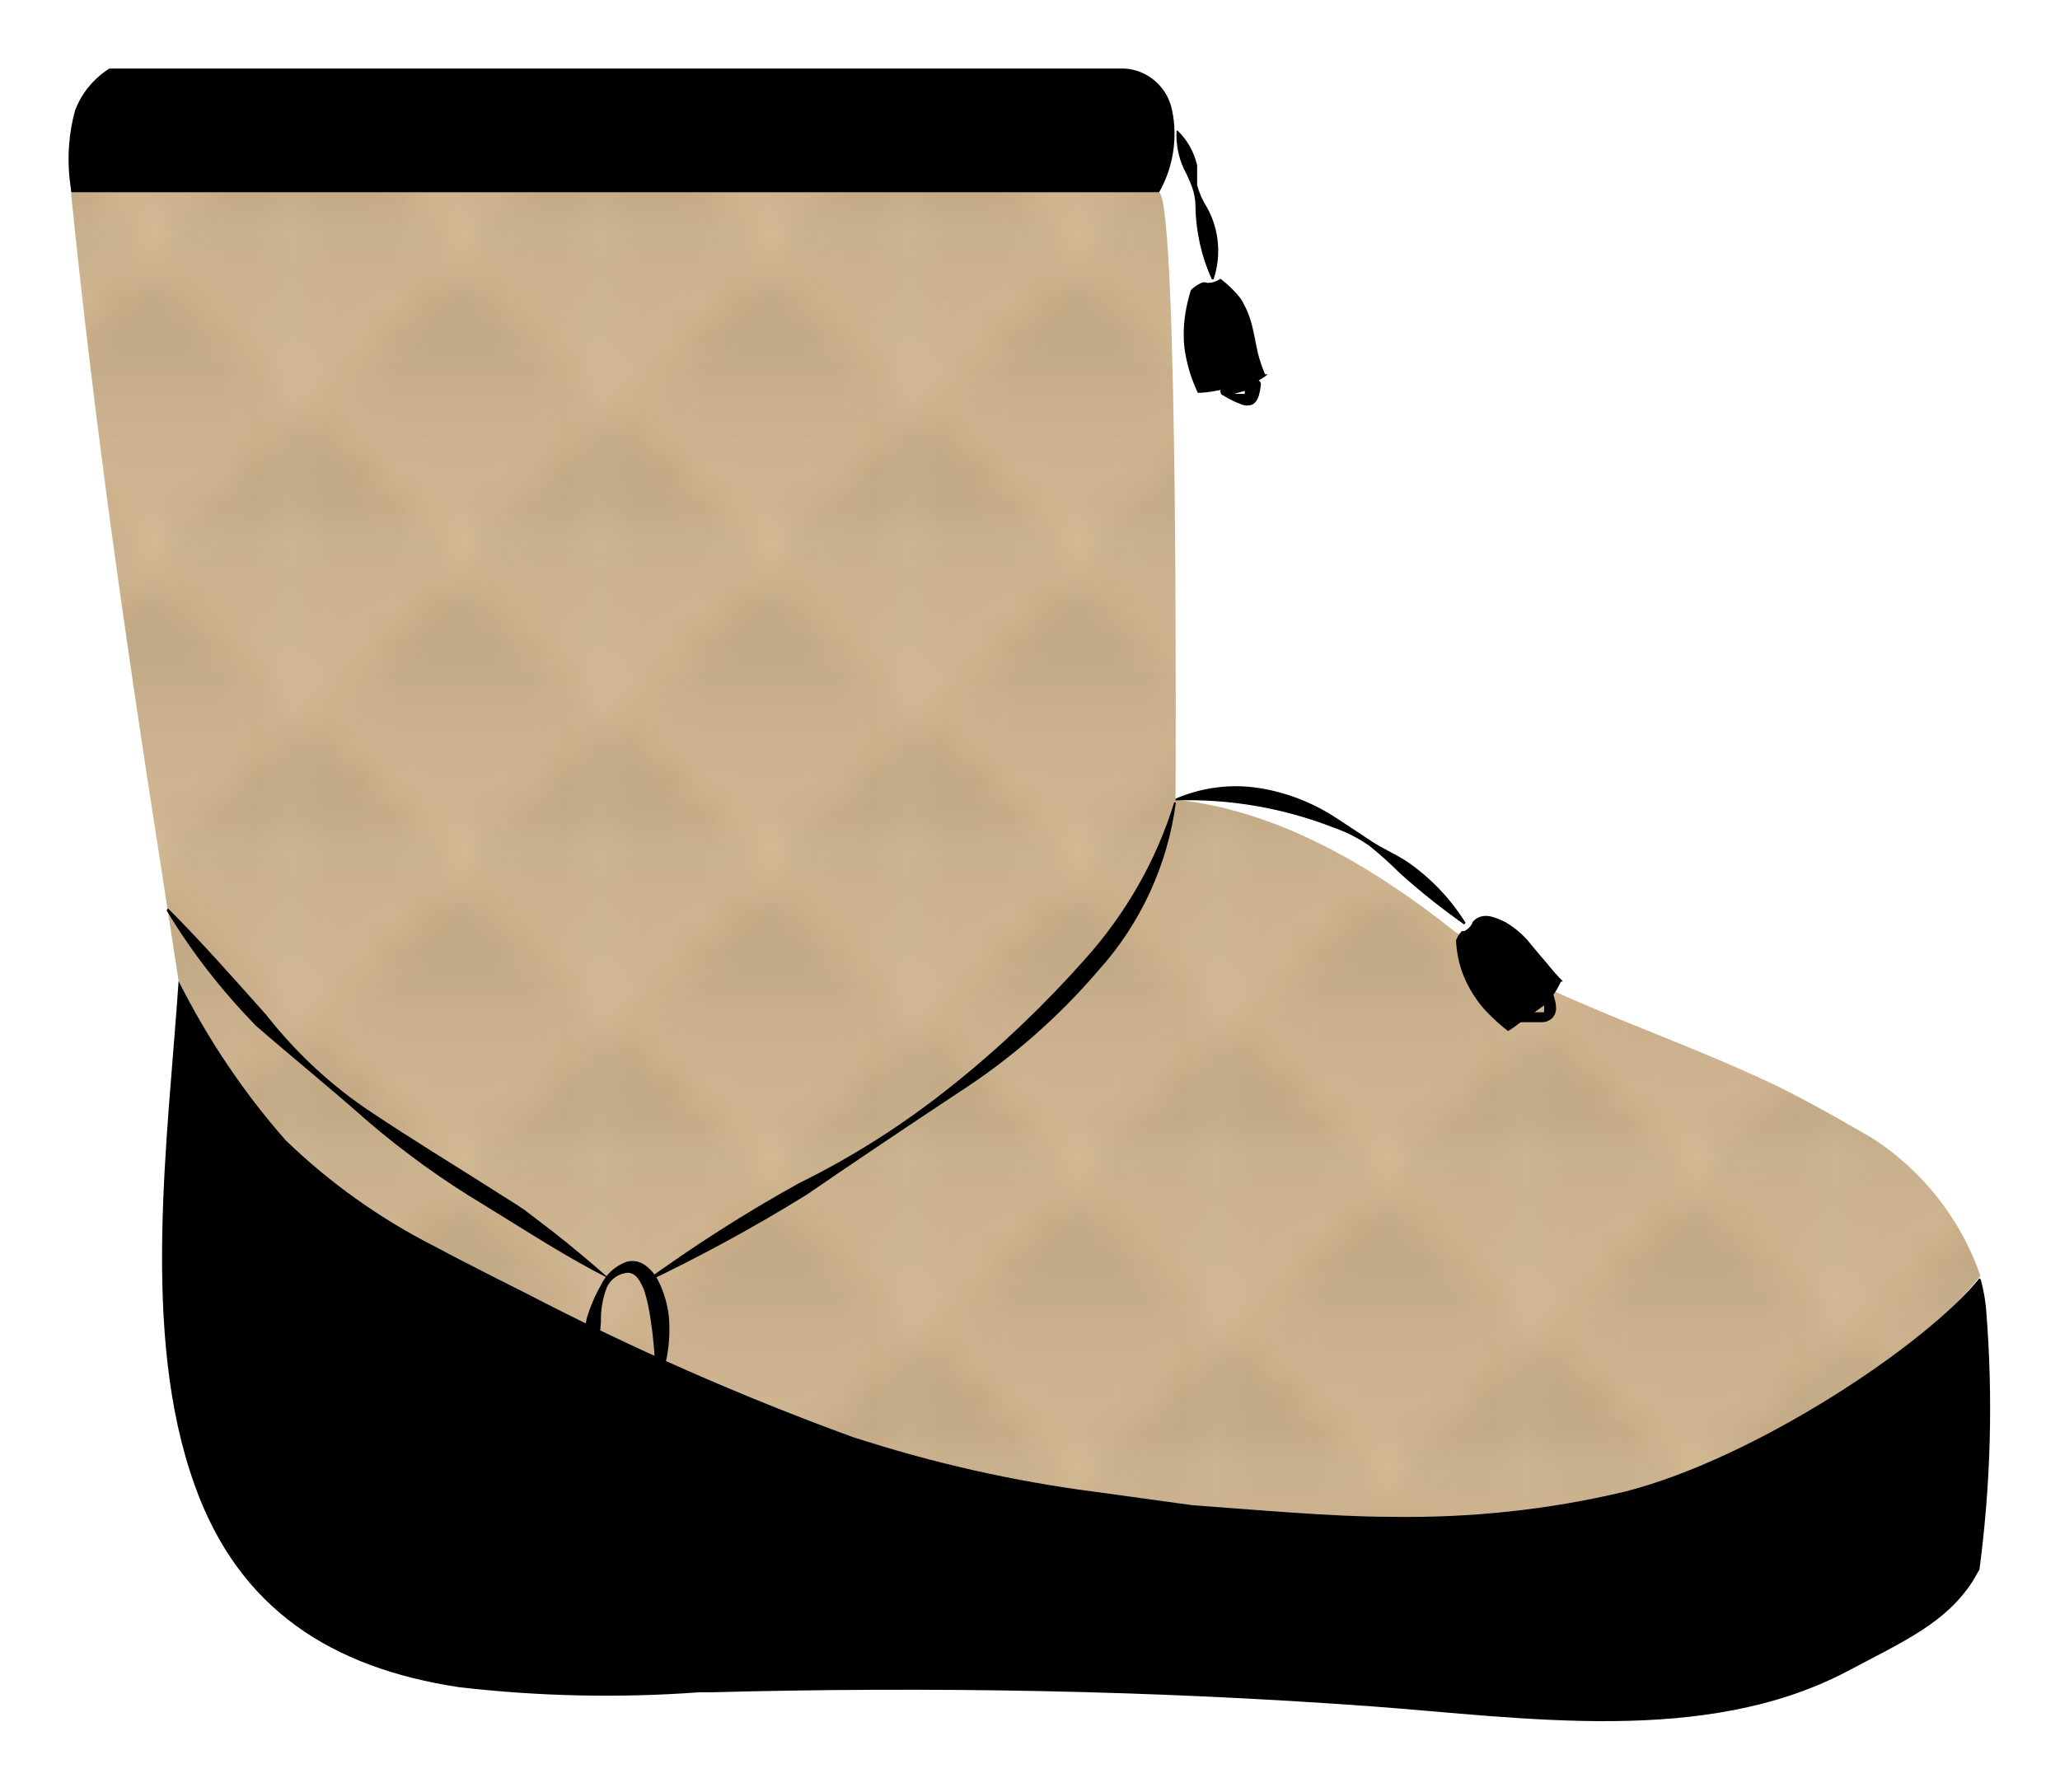 <?xml version="1.0" encoding="UTF-8"?>
<svg id="uuid-b4ed7abb-8ae0-4778-830a-92cde44fe8c1" data-name="a" xmlns="http://www.w3.org/2000/svg" width="60.09" height="52.27" xmlns:xlink="http://www.w3.org/1999/xlink" viewBox="0 0 60.09 52.27">
  <defs>
    <style>
      .uuid-fa2573e6-3bd7-47e4-8aea-a8af898b9709 {
        fill: none;
      }

      .uuid-4264fd21-2d4b-4be8-923c-47b0e0a201db {
        fill: url(#uuid-13cb1a6c-02e9-4c20-a701-991d2abb3e35);
      }

      .uuid-36110c94-d048-4cea-ad60-3697b4b8c659 {
        fill: url(#uuid-f77d441a-2658-4ef1-8bd9-4ff5754e61c3);
      }

      .uuid-5e747549-0be9-4440-9752-429f05c5ad13 {
        fill: url(#uuid-f0999176-a093-46e8-8a28-47b20c6f17f2);
      }

      .uuid-dad00ad2-cab5-4781-ae69-b57e0dbcc4e9 {
        fill: url(#uuid-69be9e6d-f8f1-45f7-97d8-775a4ae392c0);
      }

      .uuid-c5156e16-64d1-4259-a19c-86754095fafc {
        stroke: #fff;
        stroke-miterlimit: 10;
        stroke-width: 4px;
      }

      .uuid-c5156e16-64d1-4259-a19c-86754095fafc, .uuid-77c1b8c0-9916-4a27-a86d-6cc9224ccb61 {
        fill: #fff;
      }

      .uuid-f47980a2-f3b0-4ded-a608-f1a3f6b36f55 {
        fill: url(#uuid-2417325a-0957-4d81-be59-67559bec8f96);
      }

      .uuid-e8b805a6-f0fe-4847-bc1d-b24db22daee8 {
        fill: url(#uuid-7e08ff25-e355-48d6-a914-8a351b5bc84c);
      }

      .uuid-f2b59f03-1f0d-42a8-baf2-223121ef13f7 {
        fill: url(#uuid-d7aa40d0-a415-4ac2-920d-dacba9a0605c);
      }

      .uuid-963e69c1-8f1b-429a-b2bf-5bb0f462f323 {
        fill: url(#uuid-f45952dd-d823-4978-b5b3-0c8e4f07ed84);
      }

      .uuid-7146cf26-3aed-4fea-8629-d3c4623a8237 {
        fill: #caa67d;
        fill-rule: evenodd;
      }

      .uuid-8d7fb60c-3da4-49ee-a5ce-87cc222d05ac {
        fill: url(#uuid-00dcb35c-db47-4472-a9a1-c19b92d2d194);
      }

      .uuid-7d1bac9e-f79d-4d8e-8725-3996efee754d {
        fill: url(#uuid-663dc832-1475-4aa0-989d-4b0e00681304);
      }

      .uuid-8260c200-d3b8-4ae0-98e6-c1088cc92bdc {
        fill: url(#uuid-474b0c13-daec-4f74-9467-314d4145190e);
      }
    </style>
    <linearGradient id="uuid-00dcb35c-db47-4472-a9a1-c19b92d2d194" x1="-8189.73" y1="-24661.2" x2="-8189.73" y2="-24652.48" gradientTransform="translate(8194.15 -24652.41) scale(1 -1)" gradientUnits="userSpaceOnUse">
      <stop offset=".28" stop-color="#ceb491"/>
      <stop offset=".5" stop-color="#cab08d"/>
      <stop offset=".7" stop-color="#c2aa87"/>
    </linearGradient>
    <linearGradient id="uuid-69be9e6d-f8f1-45f7-97d8-775a4ae392c0" x1="-8189.73" y1="-24661.2" x2="-8189.73" y2="-24652.48" xlink:href="#uuid-00dcb35c-db47-4472-a9a1-c19b92d2d194"/>
    <linearGradient id="uuid-474b0c13-daec-4f74-9467-314d4145190e" x1="-8185.3" y1="-24665.62" x2="-8185.3" y2="-24656.9" xlink:href="#uuid-00dcb35c-db47-4472-a9a1-c19b92d2d194"/>
    <linearGradient id="uuid-2417325a-0957-4d81-be59-67559bec8f96" x1="-8185.3" y1="-24665.62" x2="-8185.3" y2="-24656.9" xlink:href="#uuid-00dcb35c-db47-4472-a9a1-c19b92d2d194"/>
    <linearGradient id="uuid-d7aa40d0-a415-4ac2-920d-dacba9a0605c" x1="-8194.15" y1="-24665.62" x2="-8194.15" y2="-24656.9" xlink:href="#uuid-00dcb35c-db47-4472-a9a1-c19b92d2d194"/>
    <linearGradient id="uuid-f77d441a-2658-4ef1-8bd9-4ff5754e61c3" x1="-8194.15" y1="-24665.62" x2="-8194.15" y2="-24656.9" xlink:href="#uuid-00dcb35c-db47-4472-a9a1-c19b92d2d194"/>
    <linearGradient id="uuid-f0999176-a093-46e8-8a28-47b20c6f17f2" x1="-8185.3" y1="-24656.77" x2="-8185.3" y2="-24648.05" xlink:href="#uuid-00dcb35c-db47-4472-a9a1-c19b92d2d194"/>
    <linearGradient id="uuid-663dc832-1475-4aa0-989d-4b0e00681304" x1="-8185.3" y1="-24656.77" x2="-8185.3" y2="-24648.05" xlink:href="#uuid-00dcb35c-db47-4472-a9a1-c19b92d2d194"/>
    <linearGradient id="uuid-f45952dd-d823-4978-b5b3-0c8e4f07ed84" x1="-8194.15" y1="-24656.77" x2="-8194.15" y2="-24648.05" xlink:href="#uuid-00dcb35c-db47-4472-a9a1-c19b92d2d194"/>
    <linearGradient id="uuid-7e08ff25-e355-48d6-a914-8a351b5bc84c" x1="-8194.15" y1="-24656.77" x2="-8194.15" y2="-24648.05" xlink:href="#uuid-00dcb35c-db47-4472-a9a1-c19b92d2d194"/>
    <pattern id="uuid-13cb1a6c-02e9-4c20-a701-991d2abb3e35" data-name="New Pattern" x="0" y="0" width="8.85" height="8.85" patternTransform="translate(0 52.27)" patternUnits="userSpaceOnUse" viewBox="0 0 8.85 8.85">
      <g>
        <rect class="uuid-fa2573e6-3bd7-47e4-8aea-a8af898b9709" x="0" width="8.85" height="8.85"/>
        <g>
          <polygon class="uuid-7146cf26-3aed-4fea-8629-d3c4623a8237" points="4.42 8.84 4.27 8.99 4.36 9.08 4.42 9.02 4.48 9.08 4.57 8.99 4.42 8.84"/>
          <polygon class="uuid-7146cf26-3aed-4fea-8629-d3c4623a8237" points="4.43 8.84 4.58 8.99 4.49 9.08 4.43 9.02 4.37 9.08 4.28 8.99 4.43 8.84"/>
        </g>
        <g>
          <polygon class="uuid-7146cf26-3aed-4fea-8629-d3c4623a8237" points="8.84 4.43 8.99 4.58 9.08 4.49 9.02 4.43 9.08 4.37 8.99 4.28 8.84 4.43"/>
          <polygon class="uuid-7146cf26-3aed-4fea-8629-d3c4623a8237" points="8.84 4.42 8.99 4.27 9.08 4.36 9.02 4.42 9.08 4.48 8.99 4.57 8.84 4.42"/>
        </g>
        <g>
          <g>
            <g>
              <polygon class="uuid-8d7fb60c-3da4-49ee-a5ce-87cc222d05ac" points="4.42 .06 8.78 4.42 4.42 8.78 .06 4.42 4.42 .06"/>
              <g>
                <g>
                  <polygon class="uuid-fa2573e6-3bd7-47e4-8aea-a8af898b9709" points="7.88 4.42 7.02 5.29 7.92 6.19 8.78 5.33 7.88 4.42"/>
                  <polygon class="uuid-7146cf26-3aed-4fea-8629-d3c4623a8237" points="7.72 5.55 7.63 5.46 7.47 5.62 7.56 5.71 7.72 5.55"/>
                  <polygon class="uuid-7146cf26-3aed-4fea-8629-d3c4623a8237" points="8.01 5.26 7.92 5.17 7.76 5.33 7.85 5.42 8.01 5.26"/>
                  <polygon class="uuid-7146cf26-3aed-4fea-8629-d3c4623a8237" points="8.3 4.97 8.21 4.88 8.05 5.04 8.14 5.13 8.3 4.97"/>
                </g>
                <g>
                  <polygon class="uuid-fa2573e6-3bd7-47e4-8aea-a8af898b9709" points="7.02 5.29 6.15 6.15 7.05 7.05 7.92 6.19 7.02 5.29"/>
                  <polygon class="uuid-7146cf26-3aed-4fea-8629-d3c4623a8237" points="6.86 6.41 6.77 6.32 6.61 6.48 6.7 6.57 6.86 6.41"/>
                  <polygon class="uuid-7146cf26-3aed-4fea-8629-d3c4623a8237" points="7.15 6.12 7.06 6.03 6.9 6.19 6.99 6.28 7.15 6.12"/>
                  <polygon class="uuid-7146cf26-3aed-4fea-8629-d3c4623a8237" points="7.43 5.84 7.34 5.75 7.18 5.91 7.27 6 7.43 5.84"/>
                </g>
                <g>
                  <polygon class="uuid-fa2573e6-3bd7-47e4-8aea-a8af898b9709" points="6.15 6.15 5.29 7.02 6.19 7.92 7.05 7.05 6.15 6.15"/>
                  <polygon class="uuid-7146cf26-3aed-4fea-8629-d3c4623a8237" points="6 7.28 5.91 7.19 5.74 7.35 5.84 7.44 6 7.28"/>
                  <polygon class="uuid-7146cf26-3aed-4fea-8629-d3c4623a8237" points="6.28 6.99 6.19 6.9 6.03 7.06 6.12 7.15 6.28 6.99"/>
                  <polygon class="uuid-7146cf26-3aed-4fea-8629-d3c4623a8237" points="6.57 6.7 6.48 6.61 6.32 6.77 6.41 6.86 6.57 6.7"/>
                </g>
                <g>
                  <polygon class="uuid-fa2573e6-3bd7-47e4-8aea-a8af898b9709" points="5.29 7.02 4.42 7.88 5.33 8.78 6.19 7.92 5.29 7.02"/>
                  <polygon class="uuid-7146cf26-3aed-4fea-8629-d3c4623a8237" points="5.13 8.14 5.04 8.05 4.88 8.21 4.97 8.3 5.13 8.14"/>
                  <polygon class="uuid-7146cf26-3aed-4fea-8629-d3c4623a8237" points="5.42 7.85 5.33 7.76 5.17 7.92 5.26 8.01 5.42 7.85"/>
                  <polygon class="uuid-7146cf26-3aed-4fea-8629-d3c4623a8237" points="5.71 7.57 5.62 7.48 5.46 7.64 5.55 7.73 5.71 7.57"/>
                </g>
                <g>
                  <polygon class="uuid-fa2573e6-3bd7-47e4-8aea-a8af898b9709" points="4.42 7.88 3.56 7.02 2.66 7.92 3.52 8.78 4.42 7.88"/>
                  <polygon class="uuid-7146cf26-3aed-4fea-8629-d3c4623a8237" points="3.3 7.72 3.39 7.63 3.23 7.47 3.14 7.56 3.3 7.72"/>
                  <polygon class="uuid-7146cf26-3aed-4fea-8629-d3c4623a8237" points="3.59 8.01 3.68 7.92 3.52 7.76 3.43 7.85 3.59 8.01"/>
                  <polygon class="uuid-7146cf26-3aed-4fea-8629-d3c4623a8237" points="3.88 8.3 3.97 8.21 3.81 8.05 3.71 8.14 3.88 8.3"/>
                </g>
                <g>
                  <polygon class="uuid-fa2573e6-3bd7-47e4-8aea-a8af898b9709" points="3.56 7.02 2.69 6.15 1.79 7.05 2.66 7.92 3.56 7.02"/>
                  <polygon class="uuid-7146cf26-3aed-4fea-8629-d3c4623a8237" points="2.44 6.86 2.53 6.77 2.37 6.61 2.28 6.7 2.44 6.86"/>
                  <polygon class="uuid-7146cf26-3aed-4fea-8629-d3c4623a8237" points="2.72 7.15 2.81 7.06 2.65 6.9 2.56 6.99 2.72 7.15"/>
                  <polygon class="uuid-7146cf26-3aed-4fea-8629-d3c4623a8237" points="3.01 7.43 3.1 7.34 2.94 7.18 2.85 7.27 3.01 7.43"/>
                </g>
                <g>
                  <polygon class="uuid-fa2573e6-3bd7-47e4-8aea-a8af898b9709" points="2.69 6.15 1.83 5.29 .93 6.19 1.79 7.05 2.69 6.15"/>
                  <polygon class="uuid-7146cf26-3aed-4fea-8629-d3c4623a8237" points="1.57 6 1.66 5.91 1.5 5.74 1.41 5.83 1.57 6"/>
                  <polygon class="uuid-7146cf26-3aed-4fea-8629-d3c4623a8237" points="1.86 6.28 1.95 6.19 1.79 6.03 1.7 6.12 1.86 6.28"/>
                  <polygon class="uuid-7146cf26-3aed-4fea-8629-d3c4623a8237" points="2.15 6.57 2.24 6.48 2.08 6.32 1.99 6.41 2.15 6.57"/>
                </g>
                <g>
                  <polygon class="uuid-fa2573e6-3bd7-47e4-8aea-a8af898b9709" points="1.83 5.29 .97 4.42 .06 5.33 .93 6.19 1.83 5.29"/>
                  <polygon class="uuid-7146cf26-3aed-4fea-8629-d3c4623a8237" points=".71 5.13 .8 5.04 .64 4.88 .55 4.97 .71 5.13"/>
                  <polygon class="uuid-7146cf26-3aed-4fea-8629-d3c4623a8237" points="1 5.42 1.09 5.33 .92 5.17 .83 5.26 1 5.42"/>
                  <polygon class="uuid-7146cf26-3aed-4fea-8629-d3c4623a8237" points="1.28 5.71 1.37 5.62 1.21 5.45 1.12 5.55 1.28 5.71"/>
                </g>
                <g>
                  <polygon class="uuid-fa2573e6-3bd7-47e4-8aea-a8af898b9709" points=".97 4.42 1.83 3.56 .93 2.66 .06 3.52 .97 4.42"/>
                  <polygon class="uuid-7146cf26-3aed-4fea-8629-d3c4623a8237" points="1.12 3.3 1.21 3.39 1.37 3.23 1.28 3.14 1.12 3.3"/>
                  <polygon class="uuid-7146cf26-3aed-4fea-8629-d3c4623a8237" points=".84 3.59 .93 3.68 1.09 3.52 1 3.43 .84 3.59"/>
                  <polygon class="uuid-7146cf26-3aed-4fea-8629-d3c4623a8237" points=".55 3.88 .64 3.97 .8 3.81 .71 3.71 .55 3.88"/>
                </g>
                <g>
                  <polygon class="uuid-fa2573e6-3bd7-47e4-8aea-a8af898b9709" points="1.83 3.56 2.69 2.69 1.79 1.79 .93 2.66 1.83 3.56"/>
                  <polygon class="uuid-7146cf26-3aed-4fea-8629-d3c4623a8237" points="1.99 2.44 2.08 2.53 2.24 2.37 2.15 2.28 1.99 2.44"/>
                  <polygon class="uuid-7146cf26-3aed-4fea-8629-d3c4623a8237" points="1.7 2.72 1.79 2.81 1.95 2.65 1.86 2.56 1.7 2.72"/>
                  <polygon class="uuid-7146cf26-3aed-4fea-8629-d3c4623a8237" points="1.41 3.01 1.5 3.1 1.66 2.94 1.57 2.85 1.41 3.01"/>
                </g>
                <g>
                  <polygon class="uuid-fa2573e6-3bd7-47e4-8aea-a8af898b9709" points="2.69 2.69 3.56 1.83 2.66 .93 1.79 1.79 2.69 2.69"/>
                  <polygon class="uuid-7146cf26-3aed-4fea-8629-d3c4623a8237" points="2.85 1.57 2.94 1.66 3.1 1.5 3.01 1.41 2.85 1.57"/>
                  <polygon class="uuid-7146cf26-3aed-4fea-8629-d3c4623a8237" points="2.56 1.86 2.65 1.95 2.81 1.79 2.72 1.7 2.56 1.86"/>
                  <polygon class="uuid-7146cf26-3aed-4fea-8629-d3c4623a8237" points="2.28 2.15 2.37 2.24 2.53 2.08 2.44 1.99 2.28 2.15"/>
                </g>
                <g>
                  <polygon class="uuid-fa2573e6-3bd7-47e4-8aea-a8af898b9709" points="3.56 1.83 4.42 .97 3.52 .06 2.66 .93 3.56 1.83"/>
                  <polygon class="uuid-7146cf26-3aed-4fea-8629-d3c4623a8237" points="3.72 .71 3.81 .8 3.97 .64 3.88 .55 3.72 .71"/>
                  <polygon class="uuid-7146cf26-3aed-4fea-8629-d3c4623a8237" points="3.43 .99 3.52 1.09 3.68 .92 3.59 .83 3.43 .99"/>
                  <polygon class="uuid-7146cf26-3aed-4fea-8629-d3c4623a8237" points="3.14 1.28 3.23 1.37 3.39 1.21 3.3 1.12 3.14 1.28"/>
                </g>
                <g>
                  <polygon class="uuid-fa2573e6-3bd7-47e4-8aea-a8af898b9709" points="4.42 .97 5.29 1.83 6.19 .93 5.33 .06 4.42 .97"/>
                  <polygon class="uuid-7146cf26-3aed-4fea-8629-d3c4623a8237" points="5.55 1.12 5.46 1.21 5.62 1.37 5.71 1.28 5.55 1.12"/>
                  <polygon class="uuid-7146cf26-3aed-4fea-8629-d3c4623a8237" points="5.26 .84 5.17 .93 5.33 1.09 5.42 1 5.26 .84"/>
                  <polygon class="uuid-7146cf26-3aed-4fea-8629-d3c4623a8237" points="4.97 .55 4.88 .64 5.04 .8 5.13 .71 4.97 .55"/>
                </g>
                <g>
                  <polygon class="uuid-fa2573e6-3bd7-47e4-8aea-a8af898b9709" points="5.29 1.83 6.15 2.69 7.05 1.79 6.19 .93 5.29 1.83"/>
                  <polygon class="uuid-7146cf26-3aed-4fea-8629-d3c4623a8237" points="6.41 1.99 6.32 2.08 6.48 2.24 6.57 2.15 6.41 1.99"/>
                  <polygon class="uuid-7146cf26-3aed-4fea-8629-d3c4623a8237" points="6.12 1.7 6.03 1.79 6.19 1.95 6.28 1.86 6.12 1.7"/>
                  <polygon class="uuid-7146cf26-3aed-4fea-8629-d3c4623a8237" points="5.84 1.41 5.75 1.5 5.91 1.66 6 1.57 5.84 1.41"/>
                </g>
                <g>
                  <polygon class="uuid-fa2573e6-3bd7-47e4-8aea-a8af898b9709" points="6.15 2.69 7.02 3.56 7.92 2.66 7.05 1.79 6.15 2.69"/>
                  <polygon class="uuid-7146cf26-3aed-4fea-8629-d3c4623a8237" points="7.28 2.85 7.19 2.94 7.35 3.1 7.44 3.01 7.28 2.85"/>
                  <polygon class="uuid-7146cf26-3aed-4fea-8629-d3c4623a8237" points="6.99 2.56 6.9 2.65 7.06 2.81 7.15 2.72 6.99 2.56"/>
                  <polygon class="uuid-7146cf26-3aed-4fea-8629-d3c4623a8237" points="6.7 2.28 6.61 2.37 6.77 2.53 6.86 2.44 6.7 2.28"/>
                </g>
                <g>
                  <polygon class="uuid-fa2573e6-3bd7-47e4-8aea-a8af898b9709" points="7.02 3.56 7.88 4.42 8.78 3.52 7.92 2.66 7.02 3.56"/>
                  <polygon class="uuid-7146cf26-3aed-4fea-8629-d3c4623a8237" points="8.14 3.72 8.05 3.81 8.21 3.97 8.3 3.88 8.14 3.72"/>
                  <polygon class="uuid-7146cf26-3aed-4fea-8629-d3c4623a8237" points="7.85 3.43 7.76 3.52 7.92 3.68 8.01 3.59 7.85 3.43"/>
                  <polygon class="uuid-7146cf26-3aed-4fea-8629-d3c4623a8237" points="7.57 3.14 7.48 3.23 7.64 3.39 7.73 3.3 7.57 3.14"/>
                </g>
                <g>
                  <polygon class="uuid-7146cf26-3aed-4fea-8629-d3c4623a8237" points="4.85 8.43 4.76 8.34 4.61 8.49 4.7 8.58 4.85 8.43"/>
                  <polygon class="uuid-7146cf26-3aed-4fea-8629-d3c4623a8237" points="4.43 8.85 4.58 8.7 4.49 8.61 4.43 8.67 4.37 8.61 4.28 8.7 4.43 8.85"/>
                  <polygon class="uuid-7146cf26-3aed-4fea-8629-d3c4623a8237" points="4.16 8.58 4.25 8.49 4.1 8.34 4.01 8.43 4.16 8.58"/>
                </g>
                <g>
                  <polygon class="uuid-7146cf26-3aed-4fea-8629-d3c4623a8237" points=".41 4.85 .51 4.76 .35 4.61 .26 4.7 .41 4.85"/>
                  <polygon class="uuid-7146cf26-3aed-4fea-8629-d3c4623a8237" points="0 4.43 .14 4.58 .23 4.49 .17 4.43 .23 4.37 .14 4.28 0 4.43"/>
                  <polygon class="uuid-7146cf26-3aed-4fea-8629-d3c4623a8237" points=".26 4.16 .35 4.25 .5 4.1 .41 4.01 .26 4.16"/>
                </g>
                <g>
                  <polygon class="uuid-7146cf26-3aed-4fea-8629-d3c4623a8237" points="4 .41 4.09 .5 4.24 .35 4.15 .26 4 .41"/>
                  <polygon class="uuid-7146cf26-3aed-4fea-8629-d3c4623a8237" points="4.42 0 4.27 .14 4.36 .23 4.42 .17 4.48 .23 4.57 .14 4.42 0"/>
                  <polygon class="uuid-7146cf26-3aed-4fea-8629-d3c4623a8237" points="4.69 .26 4.6 .35 4.75 .5 4.84 .41 4.69 .26"/>
                </g>
                <g>
                  <polygon class="uuid-7146cf26-3aed-4fea-8629-d3c4623a8237" points="8.43 4 8.34 4.09 8.49 4.24 8.58 4.15 8.43 4"/>
                  <polygon class="uuid-7146cf26-3aed-4fea-8629-d3c4623a8237" points="8.85 4.42 8.7 4.27 8.61 4.36 8.67 4.42 8.61 4.48 8.7 4.57 8.85 4.42"/>
                  <polygon class="uuid-7146cf26-3aed-4fea-8629-d3c4623a8237" points="8.58 4.69 8.49 4.6 8.34 4.75 8.43 4.84 8.58 4.69"/>
                </g>
              </g>
            </g>
            <g>
              <polygon class="uuid-dad00ad2-cab5-4781-ae69-b57e0dbcc4e9" points=".06 4.42 4.42 8.78 8.78 4.42 4.42 .06 .06 4.42"/>
              <g>
                <g>
                  <polygon class="uuid-fa2573e6-3bd7-47e4-8aea-a8af898b9709" points="5.33 8.78 6.19 7.92 5.29 7.02 4.42 7.88 5.33 8.78"/>
                  <polygon class="uuid-7146cf26-3aed-4fea-8629-d3c4623a8237" points="5.48 7.66 5.57 7.75 5.73 7.59 5.64 7.5 5.48 7.66"/>
                  <polygon class="uuid-7146cf26-3aed-4fea-8629-d3c4623a8237" points="5.2 7.95 5.29 8.04 5.45 7.88 5.36 7.79 5.2 7.95"/>
                  <polygon class="uuid-7146cf26-3aed-4fea-8629-d3c4623a8237" points="4.91 8.24 5 8.33 5.16 8.17 5.07 8.07 4.91 8.24"/>
                </g>
                <g>
                  <polygon class="uuid-fa2573e6-3bd7-47e4-8aea-a8af898b9709" points="6.19 7.92 7.05 7.05 6.15 6.15 5.29 7.02 6.19 7.92"/>
                  <polygon class="uuid-7146cf26-3aed-4fea-8629-d3c4623a8237" points="6.35 6.8 6.44 6.89 6.6 6.73 6.51 6.64 6.35 6.8"/>
                  <polygon class="uuid-7146cf26-3aed-4fea-8629-d3c4623a8237" points="6.06 7.08 6.15 7.17 6.31 7.01 6.22 6.92 6.06 7.08"/>
                  <polygon class="uuid-7146cf26-3aed-4fea-8629-d3c4623a8237" points="5.77 7.37 5.86 7.46 6.02 7.3 5.93 7.21 5.77 7.37"/>
                </g>
                <g>
                  <polygon class="uuid-fa2573e6-3bd7-47e4-8aea-a8af898b9709" points="7.05 7.05 7.92 6.19 7.02 5.29 6.15 6.15 7.05 7.05"/>
                  <polygon class="uuid-7146cf26-3aed-4fea-8629-d3c4623a8237" points="7.21 5.93 7.3 6.02 7.46 5.86 7.37 5.77 7.21 5.93"/>
                  <polygon class="uuid-7146cf26-3aed-4fea-8629-d3c4623a8237" points="6.92 6.22 7.01 6.31 7.17 6.15 7.08 6.06 6.92 6.22"/>
                  <polygon class="uuid-7146cf26-3aed-4fea-8629-d3c4623a8237" points="6.64 6.51 6.73 6.6 6.89 6.44 6.8 6.35 6.64 6.51"/>
                </g>
                <g>
                  <polygon class="uuid-fa2573e6-3bd7-47e4-8aea-a8af898b9709" points="7.92 6.19 8.78 5.33 7.88 4.42 7.02 5.29 7.92 6.19"/>
                  <polygon class="uuid-7146cf26-3aed-4fea-8629-d3c4623a8237" points="8.08 5.07 8.17 5.16 8.33 5 8.24 4.91 8.08 5.07"/>
                  <polygon class="uuid-7146cf26-3aed-4fea-8629-d3c4623a8237" points="7.79 5.35 7.88 5.45 8.04 5.28 7.95 5.19 7.79 5.35"/>
                  <polygon class="uuid-7146cf26-3aed-4fea-8629-d3c4623a8237" points="7.5 5.64 7.59 5.73 7.75 5.57 7.66 5.48 7.5 5.64"/>
                </g>
                <g>
                  <polygon class="uuid-fa2573e6-3bd7-47e4-8aea-a8af898b9709" points="8.78 3.52 7.92 2.66 7.02 3.56 7.88 4.42 8.78 3.52"/>
                  <polygon class="uuid-7146cf26-3aed-4fea-8629-d3c4623a8237" points="7.66 3.36 7.75 3.27 7.59 3.11 7.5 3.2 7.66 3.36"/>
                  <polygon class="uuid-7146cf26-3aed-4fea-8629-d3c4623a8237" points="7.95 3.65 8.04 3.56 7.88 3.4 7.79 3.49 7.95 3.65"/>
                  <polygon class="uuid-7146cf26-3aed-4fea-8629-d3c4623a8237" points="8.24 3.94 8.33 3.85 8.17 3.69 8.07 3.78 8.24 3.94"/>
                </g>
                <g>
                  <polygon class="uuid-fa2573e6-3bd7-47e4-8aea-a8af898b9709" points="7.92 2.66 7.05 1.79 6.15 2.69 7.02 3.56 7.92 2.66"/>
                  <polygon class="uuid-7146cf26-3aed-4fea-8629-d3c4623a8237" points="6.8 2.5 6.89 2.41 6.73 2.25 6.64 2.34 6.8 2.5"/>
                  <polygon class="uuid-7146cf26-3aed-4fea-8629-d3c4623a8237" points="7.08 2.79 7.17 2.7 7.01 2.54 6.92 2.63 7.08 2.79"/>
                  <polygon class="uuid-7146cf26-3aed-4fea-8629-d3c4623a8237" points="7.37 3.07 7.46 2.98 7.3 2.82 7.21 2.91 7.37 3.07"/>
                </g>
                <g>
                  <polygon class="uuid-fa2573e6-3bd7-47e4-8aea-a8af898b9709" points="7.05 1.79 6.19 .93 5.29 1.83 6.15 2.69 7.05 1.79"/>
                  <polygon class="uuid-7146cf26-3aed-4fea-8629-d3c4623a8237" points="5.93 1.64 6.02 1.55 5.86 1.38 5.77 1.47 5.93 1.64"/>
                  <polygon class="uuid-7146cf26-3aed-4fea-8629-d3c4623a8237" points="6.22 1.92 6.31 1.83 6.15 1.67 6.06 1.76 6.22 1.92"/>
                  <polygon class="uuid-7146cf26-3aed-4fea-8629-d3c4623a8237" points="6.51 2.21 6.6 2.12 6.44 1.96 6.35 2.05 6.51 2.21"/>
                </g>
                <g>
                  <polygon class="uuid-fa2573e6-3bd7-47e4-8aea-a8af898b9709" points="6.19 .93 5.33 .06 4.42 .97 5.29 1.83 6.19 .93"/>
                  <polygon class="uuid-7146cf26-3aed-4fea-8629-d3c4623a8237" points="5.07 .77 5.16 .68 5 .52 4.91 .61 5.07 .77"/>
                  <polygon class="uuid-7146cf26-3aed-4fea-8629-d3c4623a8237" points="5.36 1.06 5.45 .97 5.28 .81 5.19 .9 5.36 1.06"/>
                  <polygon class="uuid-7146cf26-3aed-4fea-8629-d3c4623a8237" points="5.64 1.35 5.73 1.26 5.57 1.09 5.48 1.19 5.64 1.35"/>
                </g>
                <g>
                  <polygon class="uuid-fa2573e6-3bd7-47e4-8aea-a8af898b9709" points="3.52 .06 2.66 .93 3.56 1.83 4.42 .97 3.52 .06"/>
                  <polygon class="uuid-7146cf26-3aed-4fea-8629-d3c4623a8237" points="3.36 1.19 3.27 1.1 3.11 1.26 3.2 1.35 3.36 1.19"/>
                  <polygon class="uuid-7146cf26-3aed-4fea-8629-d3c4623a8237" points="3.65 .9 3.56 .81 3.4 .97 3.49 1.06 3.65 .9"/>
                  <polygon class="uuid-7146cf26-3aed-4fea-8629-d3c4623a8237" points="3.94 .61 3.85 .52 3.69 .68 3.78 .77 3.94 .61"/>
                </g>
                <g>
                  <polygon class="uuid-fa2573e6-3bd7-47e4-8aea-a8af898b9709" points="2.66 .93 1.79 1.79 2.69 2.69 3.56 1.83 2.66 .93"/>
                  <polygon class="uuid-7146cf26-3aed-4fea-8629-d3c4623a8237" points="2.5 2.05 2.41 1.96 2.25 2.12 2.34 2.21 2.5 2.05"/>
                  <polygon class="uuid-7146cf26-3aed-4fea-8629-d3c4623a8237" points="2.79 1.76 2.7 1.67 2.54 1.83 2.63 1.92 2.79 1.76"/>
                  <polygon class="uuid-7146cf26-3aed-4fea-8629-d3c4623a8237" points="3.07 1.48 2.98 1.39 2.82 1.55 2.91 1.64 3.07 1.48"/>
                </g>
                <g>
                  <polygon class="uuid-fa2573e6-3bd7-47e4-8aea-a8af898b9709" points="1.79 1.79 .93 2.66 1.83 3.56 2.69 2.69 1.79 1.79"/>
                  <polygon class="uuid-7146cf26-3aed-4fea-8629-d3c4623a8237" points="1.64 2.92 1.55 2.83 1.38 2.99 1.48 3.08 1.64 2.92"/>
                  <polygon class="uuid-7146cf26-3aed-4fea-8629-d3c4623a8237" points="1.92 2.63 1.83 2.54 1.67 2.7 1.76 2.79 1.92 2.63"/>
                  <polygon class="uuid-7146cf26-3aed-4fea-8629-d3c4623a8237" points="2.21 2.34 2.12 2.25 1.96 2.41 2.05 2.5 2.21 2.34"/>
                </g>
                <g>
                  <polygon class="uuid-fa2573e6-3bd7-47e4-8aea-a8af898b9709" points=".93 2.66 .06 3.52 .97 4.42 1.83 3.56 .93 2.66"/>
                  <polygon class="uuid-7146cf26-3aed-4fea-8629-d3c4623a8237" points=".77 3.78 .68 3.69 .52 3.85 .61 3.94 .77 3.78"/>
                  <polygon class="uuid-7146cf26-3aed-4fea-8629-d3c4623a8237" points="1.06 3.49 .97 3.4 .81 3.56 .9 3.65 1.06 3.49"/>
                  <polygon class="uuid-7146cf26-3aed-4fea-8629-d3c4623a8237" points="1.35 3.21 1.26 3.12 1.1 3.28 1.19 3.37 1.35 3.21"/>
                </g>
                <g>
                  <polygon class="uuid-fa2573e6-3bd7-47e4-8aea-a8af898b9709" points=".06 5.33 .93 6.19 1.83 5.29 .97 4.42 .06 5.33"/>
                  <polygon class="uuid-7146cf26-3aed-4fea-8629-d3c4623a8237" points="1.19 5.48 1.1 5.57 1.26 5.73 1.35 5.64 1.19 5.48"/>
                  <polygon class="uuid-7146cf26-3aed-4fea-8629-d3c4623a8237" points=".9 5.2 .81 5.29 .97 5.45 1.06 5.36 .9 5.2"/>
                  <polygon class="uuid-7146cf26-3aed-4fea-8629-d3c4623a8237" points=".61 4.91 .52 5 .68 5.16 .77 5.07 .61 4.91"/>
                </g>
                <g>
                  <polygon class="uuid-fa2573e6-3bd7-47e4-8aea-a8af898b9709" points=".93 6.19 1.79 7.05 2.69 6.15 1.83 5.29 .93 6.19"/>
                  <polygon class="uuid-7146cf26-3aed-4fea-8629-d3c4623a8237" points="2.05 6.35 1.96 6.44 2.12 6.6 2.21 6.51 2.05 6.35"/>
                  <polygon class="uuid-7146cf26-3aed-4fea-8629-d3c4623a8237" points="1.76 6.06 1.67 6.15 1.83 6.31 1.92 6.22 1.76 6.06"/>
                  <polygon class="uuid-7146cf26-3aed-4fea-8629-d3c4623a8237" points="1.48 5.77 1.39 5.86 1.55 6.02 1.64 5.93 1.48 5.77"/>
                </g>
                <g>
                  <polygon class="uuid-fa2573e6-3bd7-47e4-8aea-a8af898b9709" points="1.79 7.05 2.66 7.92 3.56 7.02 2.69 6.15 1.79 7.05"/>
                  <polygon class="uuid-7146cf26-3aed-4fea-8629-d3c4623a8237" points="2.92 7.21 2.83 7.3 2.99 7.46 3.08 7.37 2.92 7.21"/>
                  <polygon class="uuid-7146cf26-3aed-4fea-8629-d3c4623a8237" points="2.63 6.92 2.54 7.01 2.7 7.17 2.79 7.08 2.63 6.92"/>
                  <polygon class="uuid-7146cf26-3aed-4fea-8629-d3c4623a8237" points="2.34 6.64 2.25 6.73 2.41 6.89 2.5 6.8 2.34 6.64"/>
                </g>
                <g>
                  <polygon class="uuid-fa2573e6-3bd7-47e4-8aea-a8af898b9709" points="2.66 7.92 3.52 8.78 4.42 7.88 3.56 7.02 2.66 7.92"/>
                  <polygon class="uuid-7146cf26-3aed-4fea-8629-d3c4623a8237" points="3.78 8.08 3.69 8.17 3.85 8.33 3.94 8.24 3.78 8.08"/>
                  <polygon class="uuid-7146cf26-3aed-4fea-8629-d3c4623a8237" points="3.49 7.79 3.4 7.88 3.56 8.04 3.65 7.95 3.49 7.79"/>
                  <polygon class="uuid-7146cf26-3aed-4fea-8629-d3c4623a8237" points="3.21 7.5 3.12 7.59 3.28 7.75 3.37 7.66 3.21 7.5"/>
                </g>
                <g>
                  <polygon class="uuid-7146cf26-3aed-4fea-8629-d3c4623a8237" points="8.43 4.85 8.34 4.76 8.49 4.61 8.58 4.7 8.43 4.85"/>
                  <polygon class="uuid-7146cf26-3aed-4fea-8629-d3c4623a8237" points="8.85 4.43 8.7 4.58 8.61 4.49 8.67 4.43 8.61 4.37 8.7 4.28 8.85 4.43"/>
                  <polygon class="uuid-7146cf26-3aed-4fea-8629-d3c4623a8237" points="8.58 4.16 8.49 4.25 8.34 4.1 8.43 4.01 8.58 4.16"/>
                </g>
                <g>
                  <polygon class="uuid-7146cf26-3aed-4fea-8629-d3c4623a8237" points="4.85 .41 4.76 .5 4.61 .35 4.7 .26 4.85 .41"/>
                  <polygon class="uuid-7146cf26-3aed-4fea-8629-d3c4623a8237" points="4.43 0 4.58 .14 4.49 .23 4.43 .17 4.37 .23 4.28 .14 4.43 0"/>
                  <polygon class="uuid-7146cf26-3aed-4fea-8629-d3c4623a8237" points="4.16 .26 4.25 .35 4.1 .5 4.01 .41 4.16 .26"/>
                </g>
                <g>
                  <polygon class="uuid-7146cf26-3aed-4fea-8629-d3c4623a8237" points=".41 4 .51 4.09 .35 4.24 .26 4.15 .41 4"/>
                  <polygon class="uuid-7146cf26-3aed-4fea-8629-d3c4623a8237" points="0 4.42 .14 4.27 .23 4.36 .17 4.42 .23 4.48 .14 4.57 0 4.42"/>
                  <polygon class="uuid-7146cf26-3aed-4fea-8629-d3c4623a8237" points=".26 4.69 .35 4.6 .5 4.75 .41 4.84 .26 4.69"/>
                </g>
                <g>
                  <polygon class="uuid-7146cf26-3aed-4fea-8629-d3c4623a8237" points="4 8.43 4.09 8.34 4.24 8.49 4.15 8.58 4 8.43"/>
                  <polygon class="uuid-7146cf26-3aed-4fea-8629-d3c4623a8237" points="4.42 8.85 4.27 8.7 4.36 8.61 4.42 8.67 4.48 8.61 4.57 8.7 4.42 8.85"/>
                  <polygon class="uuid-7146cf26-3aed-4fea-8629-d3c4623a8237" points="4.69 8.58 4.6 8.49 4.75 8.34 4.84 8.43 4.69 8.58"/>
                </g>
              </g>
            </g>
          </g>
          <g>
            <g>
              <polygon class="uuid-8260c200-d3b8-4ae0-98e6-c1088cc92bdc" points="8.85 4.48 13.21 8.84 8.85 13.2 4.49 8.84 8.85 4.48"/>
              <g>
                <g>
                  <polygon class="uuid-fa2573e6-3bd7-47e4-8aea-a8af898b9709" points="12.31 8.84 11.45 9.71 12.35 10.61 13.21 9.75 12.31 8.84"/>
                  <polygon class="uuid-7146cf26-3aed-4fea-8629-d3c4623a8237" points="12.15 9.97 12.06 9.88 11.9 10.04 11.99 10.13 12.15 9.97"/>
                  <polygon class="uuid-7146cf26-3aed-4fea-8629-d3c4623a8237" points="12.44 9.68 12.35 9.59 12.19 9.75 12.28 9.84 12.44 9.68"/>
                  <polygon class="uuid-7146cf26-3aed-4fea-8629-d3c4623a8237" points="12.73 9.39 12.64 9.3 12.48 9.46 12.57 9.55 12.73 9.39"/>
                </g>
                <g>
                  <polygon class="uuid-fa2573e6-3bd7-47e4-8aea-a8af898b9709" points="11.45 9.71 10.58 10.57 11.49 11.47 12.35 10.61 11.45 9.71"/>
                  <polygon class="uuid-7146cf26-3aed-4fea-8629-d3c4623a8237" points="11.29 10.83 11.2 10.74 11.04 10.9 11.13 10.99 11.29 10.83"/>
                  <polygon class="uuid-7146cf26-3aed-4fea-8629-d3c4623a8237" points="11.58 10.54 11.49 10.45 11.33 10.61 11.42 10.7 11.58 10.54"/>
                  <polygon class="uuid-7146cf26-3aed-4fea-8629-d3c4623a8237" points="11.87 10.26 11.77 10.17 11.61 10.33 11.7 10.42 11.87 10.26"/>
                </g>
                <g>
                  <polygon class="uuid-fa2573e6-3bd7-47e4-8aea-a8af898b9709" points="10.58 10.57 9.72 11.44 10.62 12.34 11.49 11.47 10.58 10.57"/>
                  <polygon class="uuid-7146cf26-3aed-4fea-8629-d3c4623a8237" points="10.43 11.7 10.34 11.61 10.18 11.77 10.27 11.86 10.43 11.7"/>
                  <polygon class="uuid-7146cf26-3aed-4fea-8629-d3c4623a8237" points="10.71 11.41 10.62 11.32 10.46 11.48 10.55 11.57 10.71 11.41"/>
                  <polygon class="uuid-7146cf26-3aed-4fea-8629-d3c4623a8237" points="11 11.12 10.91 11.03 10.75 11.19 10.84 11.28 11 11.12"/>
                </g>
                <g>
                  <polygon class="uuid-fa2573e6-3bd7-47e4-8aea-a8af898b9709" points="9.72 11.44 8.85 12.3 9.76 13.2 10.62 12.34 9.72 11.44"/>
                  <polygon class="uuid-7146cf26-3aed-4fea-8629-d3c4623a8237" points="9.56 12.56 9.47 12.47 9.31 12.63 9.4 12.72 9.56 12.56"/>
                  <polygon class="uuid-7146cf26-3aed-4fea-8629-d3c4623a8237" points="9.85 12.27 9.76 12.18 9.6 12.34 9.69 12.43 9.85 12.27"/>
                  <polygon class="uuid-7146cf26-3aed-4fea-8629-d3c4623a8237" points="10.14 11.99 10.05 11.9 9.89 12.06 9.98 12.15 10.14 11.99"/>
                </g>
                <g>
                  <polygon class="uuid-fa2573e6-3bd7-47e4-8aea-a8af898b9709" points="8.85 12.3 7.99 11.44 7.09 12.34 7.95 13.2 8.85 12.3"/>
                  <polygon class="uuid-7146cf26-3aed-4fea-8629-d3c4623a8237" points="7.73 12.14 7.82 12.05 7.66 11.89 7.57 11.98 7.73 12.14"/>
                  <polygon class="uuid-7146cf26-3aed-4fea-8629-d3c4623a8237" points="8.02 12.43 8.11 12.34 7.95 12.18 7.86 12.27 8.02 12.43"/>
                  <polygon class="uuid-7146cf26-3aed-4fea-8629-d3c4623a8237" points="8.31 12.72 8.4 12.63 8.24 12.47 8.15 12.56 8.31 12.72"/>
                </g>
                <g>
                  <polygon class="uuid-fa2573e6-3bd7-47e4-8aea-a8af898b9709" points="7.99 11.44 7.13 10.57 6.22 11.47 7.09 12.34 7.99 11.44"/>
                  <polygon class="uuid-7146cf26-3aed-4fea-8629-d3c4623a8237" points="6.87 11.28 6.96 11.19 6.8 11.03 6.71 11.12 6.87 11.28"/>
                  <polygon class="uuid-7146cf26-3aed-4fea-8629-d3c4623a8237" points="7.15 11.57 7.24 11.48 7.08 11.32 6.99 11.41 7.15 11.57"/>
                  <polygon class="uuid-7146cf26-3aed-4fea-8629-d3c4623a8237" points="7.44 11.85 7.53 11.76 7.37 11.6 7.28 11.69 7.44 11.85"/>
                </g>
                <g>
                  <polygon class="uuid-fa2573e6-3bd7-47e4-8aea-a8af898b9709" points="7.13 10.57 6.26 9.71 5.36 10.61 6.22 11.47 7.13 10.57"/>
                  <polygon class="uuid-7146cf26-3aed-4fea-8629-d3c4623a8237" points="6 10.42 6.09 10.33 5.93 10.17 5.84 10.26 6 10.42"/>
                  <polygon class="uuid-7146cf26-3aed-4fea-8629-d3c4623a8237" points="6.29 10.7 6.38 10.61 6.22 10.45 6.13 10.54 6.29 10.7"/>
                  <polygon class="uuid-7146cf26-3aed-4fea-8629-d3c4623a8237" points="6.58 10.99 6.67 10.9 6.51 10.74 6.42 10.83 6.58 10.99"/>
                </g>
                <g>
                  <polygon class="uuid-fa2573e6-3bd7-47e4-8aea-a8af898b9709" points="6.26 9.71 5.4 8.84 4.49 9.75 5.36 10.61 6.26 9.71"/>
                  <polygon class="uuid-7146cf26-3aed-4fea-8629-d3c4623a8237" points="5.14 9.55 5.23 9.46 5.07 9.3 4.98 9.39 5.14 9.55"/>
                  <polygon class="uuid-7146cf26-3aed-4fea-8629-d3c4623a8237" points="5.43 9.84 5.52 9.75 5.36 9.59 5.26 9.68 5.43 9.84"/>
                  <polygon class="uuid-7146cf26-3aed-4fea-8629-d3c4623a8237" points="5.71 10.13 5.8 10.04 5.64 9.88 5.55 9.97 5.71 10.13"/>
                </g>
                <g>
                  <polygon class="uuid-fa2573e6-3bd7-47e4-8aea-a8af898b9709" points="5.4 8.84 6.26 7.98 5.36 7.08 4.49 7.94 5.4 8.84"/>
                  <polygon class="uuid-7146cf26-3aed-4fea-8629-d3c4623a8237" points="5.55 7.72 5.64 7.81 5.8 7.65 5.71 7.56 5.55 7.72"/>
                  <polygon class="uuid-7146cf26-3aed-4fea-8629-d3c4623a8237" points="5.27 8.01 5.36 8.1 5.52 7.94 5.43 7.85 5.27 8.01"/>
                  <polygon class="uuid-7146cf26-3aed-4fea-8629-d3c4623a8237" points="4.98 8.3 5.07 8.39 5.23 8.23 5.14 8.14 4.98 8.3"/>
                </g>
                <g>
                  <polygon class="uuid-fa2573e6-3bd7-47e4-8aea-a8af898b9709" points="6.26 7.98 7.13 7.11 6.22 6.21 5.36 7.08 6.26 7.98"/>
                  <polygon class="uuid-7146cf26-3aed-4fea-8629-d3c4623a8237" points="6.42 6.86 6.51 6.95 6.67 6.79 6.58 6.7 6.42 6.86"/>
                  <polygon class="uuid-7146cf26-3aed-4fea-8629-d3c4623a8237" points="6.13 7.14 6.22 7.23 6.38 7.07 6.29 6.98 6.13 7.14"/>
                  <polygon class="uuid-7146cf26-3aed-4fea-8629-d3c4623a8237" points="5.84 7.43 5.93 7.52 6.09 7.36 6 7.27 5.84 7.43"/>
                </g>
                <g>
                  <polygon class="uuid-fa2573e6-3bd7-47e4-8aea-a8af898b9709" points="7.13 7.11 7.99 6.25 7.09 5.35 6.22 6.21 7.13 7.11"/>
                  <polygon class="uuid-7146cf26-3aed-4fea-8629-d3c4623a8237" points="7.28 5.99 7.37 6.08 7.53 5.92 7.44 5.83 7.28 5.99"/>
                  <polygon class="uuid-7146cf26-3aed-4fea-8629-d3c4623a8237" points="6.99 6.28 7.08 6.37 7.25 6.21 7.16 6.12 6.99 6.28"/>
                  <polygon class="uuid-7146cf26-3aed-4fea-8629-d3c4623a8237" points="6.71 6.57 6.8 6.66 6.96 6.5 6.87 6.41 6.71 6.57"/>
                </g>
                <g>
                  <polygon class="uuid-fa2573e6-3bd7-47e4-8aea-a8af898b9709" points="7.99 6.25 8.85 5.39 7.95 4.48 7.09 5.35 7.99 6.25"/>
                  <polygon class="uuid-7146cf26-3aed-4fea-8629-d3c4623a8237" points="8.15 5.13 8.24 5.22 8.4 5.06 8.31 4.97 8.15 5.13"/>
                  <polygon class="uuid-7146cf26-3aed-4fea-8629-d3c4623a8237" points="7.86 5.42 7.95 5.51 8.11 5.34 8.02 5.25 7.86 5.42"/>
                  <polygon class="uuid-7146cf26-3aed-4fea-8629-d3c4623a8237" points="7.57 5.7 7.66 5.79 7.82 5.63 7.73 5.54 7.57 5.7"/>
                </g>
                <g>
                  <polygon class="uuid-fa2573e6-3bd7-47e4-8aea-a8af898b9709" points="8.85 5.39 9.72 6.25 10.62 5.35 9.76 4.48 8.85 5.39"/>
                  <polygon class="uuid-7146cf26-3aed-4fea-8629-d3c4623a8237" points="9.98 5.54 9.89 5.63 10.05 5.79 10.14 5.7 9.98 5.54"/>
                  <polygon class="uuid-7146cf26-3aed-4fea-8629-d3c4623a8237" points="9.69 5.26 9.6 5.35 9.76 5.51 9.85 5.42 9.69 5.26"/>
                  <polygon class="uuid-7146cf26-3aed-4fea-8629-d3c4623a8237" points="9.4 4.97 9.31 5.06 9.47 5.22 9.56 5.13 9.4 4.97"/>
                </g>
                <g>
                  <polygon class="uuid-fa2573e6-3bd7-47e4-8aea-a8af898b9709" points="9.72 6.25 10.58 7.11 11.49 6.21 10.62 5.35 9.72 6.25"/>
                  <polygon class="uuid-7146cf26-3aed-4fea-8629-d3c4623a8237" points="10.84 6.41 10.75 6.5 10.91 6.66 11 6.57 10.84 6.41"/>
                  <polygon class="uuid-7146cf26-3aed-4fea-8629-d3c4623a8237" points="10.55 6.12 10.46 6.21 10.62 6.37 10.71 6.28 10.55 6.12"/>
                  <polygon class="uuid-7146cf26-3aed-4fea-8629-d3c4623a8237" points="10.27 5.83 10.18 5.92 10.34 6.08 10.43 5.99 10.27 5.83"/>
                </g>
                <g>
                  <polygon class="uuid-fa2573e6-3bd7-47e4-8aea-a8af898b9709" points="10.58 7.11 11.45 7.98 12.35 7.08 11.49 6.21 10.58 7.11"/>
                  <polygon class="uuid-7146cf26-3aed-4fea-8629-d3c4623a8237" points="11.71 7.27 11.62 7.36 11.78 7.52 11.87 7.43 11.71 7.27"/>
                  <polygon class="uuid-7146cf26-3aed-4fea-8629-d3c4623a8237" points="11.42 6.98 11.33 7.07 11.49 7.24 11.58 7.14 11.42 6.98"/>
                  <polygon class="uuid-7146cf26-3aed-4fea-8629-d3c4623a8237" points="11.13 6.7 11.04 6.79 11.2 6.95 11.29 6.86 11.13 6.7"/>
                </g>
                <g>
                  <polygon class="uuid-fa2573e6-3bd7-47e4-8aea-a8af898b9709" points="11.45 7.98 12.31 8.84 13.21 7.94 12.35 7.08 11.45 7.98"/>
                  <polygon class="uuid-7146cf26-3aed-4fea-8629-d3c4623a8237" points="12.57 8.14 12.48 8.23 12.64 8.39 12.73 8.3 12.57 8.14"/>
                  <polygon class="uuid-7146cf26-3aed-4fea-8629-d3c4623a8237" points="12.28 7.85 12.19 7.94 12.35 8.1 12.44 8.01 12.28 7.85"/>
                  <polygon class="uuid-7146cf26-3aed-4fea-8629-d3c4623a8237" points="12 7.56 11.91 7.65 12.07 7.81 12.16 7.72 12 7.56"/>
                </g>
                <g>
                  <polygon class="uuid-7146cf26-3aed-4fea-8629-d3c4623a8237" points="9.28 12.85 9.19 12.76 9.04 12.91 9.13 13 9.28 12.85"/>
                  <polygon class="uuid-7146cf26-3aed-4fea-8629-d3c4623a8237" points="8.86 13.27 9.01 13.12 8.92 13.03 8.86 13.09 8.8 13.03 8.71 13.12 8.86 13.27"/>
                  <polygon class="uuid-7146cf26-3aed-4fea-8629-d3c4623a8237" points="8.59 13 8.68 12.91 8.53 12.76 8.44 12.85 8.59 13"/>
                </g>
                <g>
                  <polygon class="uuid-7146cf26-3aed-4fea-8629-d3c4623a8237" points="4.84 9.27 4.94 9.18 4.79 9.03 4.69 9.12 4.84 9.27"/>
                  <polygon class="uuid-7146cf26-3aed-4fea-8629-d3c4623a8237" points="4.42 8.85 4.57 9 4.66 8.91 4.6 8.85 4.66 8.79 4.57 8.7 4.42 8.85"/>
                  <polygon class="uuid-7146cf26-3aed-4fea-8629-d3c4623a8237" points="4.69 8.58 4.78 8.67 4.94 8.52 4.84 8.43 4.69 8.58"/>
                </g>
                <g>
                  <polygon class="uuid-7146cf26-3aed-4fea-8629-d3c4623a8237" points="8.43 4.83 8.52 4.93 8.67 4.77 8.58 4.68 8.43 4.83"/>
                  <polygon class="uuid-7146cf26-3aed-4fea-8629-d3c4623a8237" points="8.85 4.41 8.7 4.56 8.79 4.65 8.85 4.59 8.91 4.65 9 4.56 8.85 4.41"/>
                  <polygon class="uuid-7146cf26-3aed-4fea-8629-d3c4623a8237" points="9.12 4.68 9.03 4.77 9.18 4.92 9.27 4.83 9.12 4.68"/>
                </g>
                <g>
                  <polygon class="uuid-7146cf26-3aed-4fea-8629-d3c4623a8237" points="12.86 8.42 12.77 8.51 12.92 8.66 13.01 8.57 12.86 8.42"/>
                  <polygon class="uuid-7146cf26-3aed-4fea-8629-d3c4623a8237" points="13.28 8.84 13.13 8.69 13.04 8.78 13.1 8.84 13.04 8.9 13.13 8.99 13.28 8.84"/>
                  <polygon class="uuid-7146cf26-3aed-4fea-8629-d3c4623a8237" points="13.01 9.11 12.92 9.02 12.77 9.17 12.86 9.26 13.01 9.11"/>
                </g>
              </g>
            </g>
            <g>
              <polygon class="uuid-f47980a2-f3b0-4ded-a608-f1a3f6b36f55" points="4.49 8.84 8.85 13.2 13.21 8.84 8.85 4.48 4.49 8.84"/>
              <g>
                <g>
                  <polygon class="uuid-fa2573e6-3bd7-47e4-8aea-a8af898b9709" points="9.76 13.2 10.62 12.34 9.72 11.44 8.85 12.3 9.76 13.2"/>
                  <polygon class="uuid-7146cf26-3aed-4fea-8629-d3c4623a8237" points="9.91 12.08 10 12.17 10.16 12.01 10.07 11.92 9.91 12.08"/>
                  <polygon class="uuid-7146cf26-3aed-4fea-8629-d3c4623a8237" points="9.63 12.37 9.72 12.46 9.88 12.3 9.79 12.21 9.63 12.37"/>
                  <polygon class="uuid-7146cf26-3aed-4fea-8629-d3c4623a8237" points="9.34 12.66 9.43 12.75 9.59 12.59 9.5 12.5 9.34 12.66"/>
                </g>
                <g>
                  <polygon class="uuid-fa2573e6-3bd7-47e4-8aea-a8af898b9709" points="10.62 12.34 11.49 11.47 10.58 10.57 9.72 11.44 10.62 12.34"/>
                  <polygon class="uuid-7146cf26-3aed-4fea-8629-d3c4623a8237" points="10.78 11.22 10.87 11.31 11.03 11.15 10.94 11.06 10.78 11.22"/>
                  <polygon class="uuid-7146cf26-3aed-4fea-8629-d3c4623a8237" points="10.49 11.5 10.58 11.59 10.74 11.43 10.65 11.34 10.49 11.5"/>
                  <polygon class="uuid-7146cf26-3aed-4fea-8629-d3c4623a8237" points="10.2 11.79 10.29 11.88 10.45 11.72 10.36 11.63 10.2 11.79"/>
                </g>
                <g>
                  <polygon class="uuid-fa2573e6-3bd7-47e4-8aea-a8af898b9709" points="11.49 11.47 12.35 10.61 11.45 9.71 10.58 10.57 11.49 11.47"/>
                  <polygon class="uuid-7146cf26-3aed-4fea-8629-d3c4623a8237" points="11.64 10.35 11.73 10.44 11.89 10.28 11.8 10.19 11.64 10.35"/>
                  <polygon class="uuid-7146cf26-3aed-4fea-8629-d3c4623a8237" points="11.35 10.64 11.44 10.73 11.61 10.57 11.52 10.48 11.35 10.64"/>
                  <polygon class="uuid-7146cf26-3aed-4fea-8629-d3c4623a8237" points="11.07 10.93 11.16 11.02 11.32 10.86 11.23 10.77 11.07 10.93"/>
                </g>
                <g>
                  <polygon class="uuid-fa2573e6-3bd7-47e4-8aea-a8af898b9709" points="12.35 10.61 13.21 9.75 12.31 8.84 11.45 9.71 12.35 10.61"/>
                  <polygon class="uuid-7146cf26-3aed-4fea-8629-d3c4623a8237" points="12.51 9.49 12.6 9.58 12.76 9.42 12.67 9.33 12.51 9.49"/>
                  <polygon class="uuid-7146cf26-3aed-4fea-8629-d3c4623a8237" points="12.22 9.78 12.31 9.87 12.47 9.7 12.38 9.61 12.22 9.78"/>
                  <polygon class="uuid-7146cf26-3aed-4fea-8629-d3c4623a8237" points="11.93 10.06 12.02 10.15 12.18 9.99 12.09 9.9 11.93 10.06"/>
                </g>
                <g>
                  <polygon class="uuid-fa2573e6-3bd7-47e4-8aea-a8af898b9709" points="13.21 7.94 12.35 7.08 11.45 7.98 12.31 8.84 13.21 7.94"/>
                  <polygon class="uuid-7146cf26-3aed-4fea-8629-d3c4623a8237" points="12.09 7.78 12.18 7.69 12.02 7.53 11.93 7.62 12.09 7.78"/>
                  <polygon class="uuid-7146cf26-3aed-4fea-8629-d3c4623a8237" points="12.38 8.07 12.47 7.98 12.31 7.82 12.22 7.91 12.38 8.07"/>
                  <polygon class="uuid-7146cf26-3aed-4fea-8629-d3c4623a8237" points="12.67 8.36 12.76 8.27 12.6 8.11 12.51 8.2 12.67 8.36"/>
                </g>
                <g>
                  <polygon class="uuid-fa2573e6-3bd7-47e4-8aea-a8af898b9709" points="12.35 7.08 11.49 6.21 10.58 7.11 11.45 7.98 12.35 7.08"/>
                  <polygon class="uuid-7146cf26-3aed-4fea-8629-d3c4623a8237" points="11.23 6.92 11.32 6.83 11.16 6.67 11.07 6.76 11.23 6.92"/>
                  <polygon class="uuid-7146cf26-3aed-4fea-8629-d3c4623a8237" points="11.51 7.21 11.6 7.12 11.44 6.96 11.35 7.05 11.51 7.21"/>
                  <polygon class="uuid-7146cf26-3aed-4fea-8629-d3c4623a8237" points="11.8 7.49 11.89 7.4 11.73 7.24 11.64 7.33 11.8 7.49"/>
                </g>
                <g>
                  <polygon class="uuid-fa2573e6-3bd7-47e4-8aea-a8af898b9709" points="11.49 6.21 10.62 5.35 9.72 6.25 10.58 7.11 11.49 6.21"/>
                  <polygon class="uuid-7146cf26-3aed-4fea-8629-d3c4623a8237" points="10.36 6.06 10.45 5.97 10.29 5.81 10.2 5.9 10.36 6.06"/>
                  <polygon class="uuid-7146cf26-3aed-4fea-8629-d3c4623a8237" points="10.65 6.34 10.74 6.25 10.58 6.09 10.49 6.18 10.65 6.34"/>
                  <polygon class="uuid-7146cf26-3aed-4fea-8629-d3c4623a8237" points="10.94 6.63 11.03 6.54 10.87 6.38 10.78 6.47 10.94 6.63"/>
                </g>
                <g>
                  <polygon class="uuid-fa2573e6-3bd7-47e4-8aea-a8af898b9709" points="10.62 5.35 9.76 4.48 8.85 5.39 9.72 6.25 10.62 5.35"/>
                  <polygon class="uuid-7146cf26-3aed-4fea-8629-d3c4623a8237" points="9.5 5.19 9.59 5.1 9.43 4.94 9.34 5.03 9.5 5.19"/>
                  <polygon class="uuid-7146cf26-3aed-4fea-8629-d3c4623a8237" points="9.79 5.48 9.88 5.39 9.72 5.23 9.62 5.32 9.79 5.48"/>
                  <polygon class="uuid-7146cf26-3aed-4fea-8629-d3c4623a8237" points="10.07 5.77 10.16 5.68 10 5.52 9.91 5.61 10.07 5.77"/>
                </g>
                <g>
                  <polygon class="uuid-fa2573e6-3bd7-47e4-8aea-a8af898b9709" points="7.95 4.48 7.09 5.35 7.99 6.25 8.85 5.39 7.95 4.48"/>
                  <polygon class="uuid-7146cf26-3aed-4fea-8629-d3c4623a8237" points="7.79 5.61 7.7 5.52 7.54 5.68 7.63 5.77 7.79 5.61"/>
                  <polygon class="uuid-7146cf26-3aed-4fea-8629-d3c4623a8237" points="8.08 5.32 7.99 5.23 7.83 5.39 7.92 5.48 8.08 5.32"/>
                  <polygon class="uuid-7146cf26-3aed-4fea-8629-d3c4623a8237" points="8.37 5.03 8.28 4.94 8.12 5.1 8.21 5.19 8.37 5.03"/>
                </g>
                <g>
                  <polygon class="uuid-fa2573e6-3bd7-47e4-8aea-a8af898b9709" points="7.09 5.35 6.22 6.21 7.13 7.11 7.99 6.25 7.09 5.35"/>
                  <polygon class="uuid-7146cf26-3aed-4fea-8629-d3c4623a8237" points="6.93 6.47 6.84 6.38 6.68 6.54 6.77 6.63 6.93 6.47"/>
                  <polygon class="uuid-7146cf26-3aed-4fea-8629-d3c4623a8237" points="7.22 6.18 7.13 6.09 6.97 6.25 7.06 6.34 7.22 6.18"/>
                  <polygon class="uuid-7146cf26-3aed-4fea-8629-d3c4623a8237" points="7.51 5.9 7.41 5.81 7.25 5.97 7.34 6.06 7.51 5.9"/>
                </g>
                <g>
                  <polygon class="uuid-fa2573e6-3bd7-47e4-8aea-a8af898b9709" points="6.22 6.21 5.36 7.08 6.26 7.98 7.13 7.11 6.22 6.21"/>
                  <polygon class="uuid-7146cf26-3aed-4fea-8629-d3c4623a8237" points="6.07 7.34 5.98 7.25 5.82 7.41 5.91 7.5 6.07 7.34"/>
                  <polygon class="uuid-7146cf26-3aed-4fea-8629-d3c4623a8237" points="6.35 7.05 6.26 6.96 6.1 7.12 6.19 7.21 6.35 7.05"/>
                  <polygon class="uuid-7146cf26-3aed-4fea-8629-d3c4623a8237" points="6.64 6.76 6.55 6.67 6.39 6.83 6.48 6.92 6.64 6.76"/>
                </g>
                <g>
                  <polygon class="uuid-fa2573e6-3bd7-47e4-8aea-a8af898b9709" points="5.36 7.08 4.49 7.94 5.4 8.84 6.26 7.98 5.36 7.08"/>
                  <polygon class="uuid-7146cf26-3aed-4fea-8629-d3c4623a8237" points="5.2 8.2 5.11 8.11 4.95 8.27 5.04 8.36 5.2 8.2"/>
                  <polygon class="uuid-7146cf26-3aed-4fea-8629-d3c4623a8237" points="5.49 7.91 5.4 7.82 5.24 7.98 5.33 8.07 5.49 7.91"/>
                  <polygon class="uuid-7146cf26-3aed-4fea-8629-d3c4623a8237" points="5.78 7.63 5.69 7.54 5.53 7.7 5.62 7.79 5.78 7.63"/>
                </g>
                <g>
                  <polygon class="uuid-fa2573e6-3bd7-47e4-8aea-a8af898b9709" points="4.49 9.75 5.36 10.61 6.26 9.71 5.4 8.84 4.49 9.75"/>
                  <polygon class="uuid-7146cf26-3aed-4fea-8629-d3c4623a8237" points="5.62 9.9 5.53 9.99 5.69 10.15 5.78 10.06 5.62 9.9"/>
                  <polygon class="uuid-7146cf26-3aed-4fea-8629-d3c4623a8237" points="5.33 9.62 5.24 9.71 5.4 9.87 5.49 9.78 5.33 9.62"/>
                  <polygon class="uuid-7146cf26-3aed-4fea-8629-d3c4623a8237" points="5.04 9.33 4.95 9.42 5.11 9.58 5.2 9.49 5.04 9.33"/>
                </g>
                <g>
                  <polygon class="uuid-fa2573e6-3bd7-47e4-8aea-a8af898b9709" points="5.36 10.61 6.22 11.47 7.13 10.57 6.26 9.71 5.36 10.61"/>
                  <polygon class="uuid-7146cf26-3aed-4fea-8629-d3c4623a8237" points="6.48 10.77 6.39 10.86 6.55 11.02 6.64 10.93 6.48 10.77"/>
                  <polygon class="uuid-7146cf26-3aed-4fea-8629-d3c4623a8237" points="6.19 10.48 6.1 10.57 6.26 10.73 6.35 10.64 6.19 10.48"/>
                  <polygon class="uuid-7146cf26-3aed-4fea-8629-d3c4623a8237" points="5.91 10.19 5.82 10.28 5.98 10.44 6.07 10.35 5.91 10.19"/>
                </g>
                <g>
                  <polygon class="uuid-fa2573e6-3bd7-47e4-8aea-a8af898b9709" points="6.22 11.47 7.09 12.34 7.99 11.44 7.13 10.57 6.22 11.47"/>
                  <polygon class="uuid-7146cf26-3aed-4fea-8629-d3c4623a8237" points="7.35 11.63 7.26 11.72 7.42 11.88 7.51 11.79 7.35 11.63"/>
                  <polygon class="uuid-7146cf26-3aed-4fea-8629-d3c4623a8237" points="7.06 11.34 6.97 11.43 7.13 11.6 7.22 11.5 7.06 11.34"/>
                  <polygon class="uuid-7146cf26-3aed-4fea-8629-d3c4623a8237" points="6.77 11.06 6.68 11.15 6.84 11.31 6.93 11.22 6.77 11.06"/>
                </g>
                <g>
                  <polygon class="uuid-fa2573e6-3bd7-47e4-8aea-a8af898b9709" points="7.09 12.34 7.95 13.2 8.85 12.3 7.99 11.44 7.09 12.34"/>
                  <polygon class="uuid-7146cf26-3aed-4fea-8629-d3c4623a8237" points="8.21 12.5 8.12 12.59 8.28 12.75 8.37 12.66 8.21 12.5"/>
                  <polygon class="uuid-7146cf26-3aed-4fea-8629-d3c4623a8237" points="7.92 12.21 7.83 12.3 7.99 12.46 8.08 12.37 7.92 12.21"/>
                  <polygon class="uuid-7146cf26-3aed-4fea-8629-d3c4623a8237" points="7.64 11.92 7.55 12.01 7.71 12.17 7.8 12.08 7.64 11.92"/>
                </g>
                <g>
                  <polygon class="uuid-7146cf26-3aed-4fea-8629-d3c4623a8237" points="12.86 9.27 12.77 9.18 12.92 9.03 13.01 9.12 12.86 9.27"/>
                  <polygon class="uuid-7146cf26-3aed-4fea-8629-d3c4623a8237" points="13.28 8.85 13.13 9 13.04 8.91 13.1 8.85 13.04 8.79 13.13 8.7 13.28 8.85"/>
                  <polygon class="uuid-7146cf26-3aed-4fea-8629-d3c4623a8237" points="13.01 8.58 12.92 8.67 12.77 8.52 12.86 8.43 13.01 8.58"/>
                </g>
                <g>
                  <polygon class="uuid-7146cf26-3aed-4fea-8629-d3c4623a8237" points="9.28 4.83 9.19 4.93 9.04 4.77 9.13 4.68 9.28 4.83"/>
                  <polygon class="uuid-7146cf26-3aed-4fea-8629-d3c4623a8237" points="8.86 4.41 9.01 4.56 8.92 4.65 8.86 4.59 8.8 4.65 8.71 4.56 8.86 4.41"/>
                  <polygon class="uuid-7146cf26-3aed-4fea-8629-d3c4623a8237" points="8.59 4.68 8.68 4.77 8.53 4.92 8.44 4.83 8.59 4.68"/>
                </g>
                <g>
                  <polygon class="uuid-7146cf26-3aed-4fea-8629-d3c4623a8237" points="4.84 8.42 4.94 8.51 4.79 8.66 4.69 8.57 4.84 8.42"/>
                  <polygon class="uuid-7146cf26-3aed-4fea-8629-d3c4623a8237" points="4.42 8.84 4.57 8.69 4.66 8.78 4.6 8.84 4.66 8.9 4.57 8.99 4.42 8.84"/>
                  <polygon class="uuid-7146cf26-3aed-4fea-8629-d3c4623a8237" points="4.69 9.11 4.78 9.02 4.94 9.17 4.84 9.26 4.69 9.11"/>
                </g>
                <g>
                  <polygon class="uuid-7146cf26-3aed-4fea-8629-d3c4623a8237" points="8.43 12.85 8.52 12.76 8.67 12.91 8.58 13 8.43 12.85"/>
                  <polygon class="uuid-7146cf26-3aed-4fea-8629-d3c4623a8237" points="8.85 13.27 8.7 13.12 8.79 13.03 8.85 13.09 8.91 13.03 9 13.12 8.85 13.27"/>
                  <polygon class="uuid-7146cf26-3aed-4fea-8629-d3c4623a8237" points="9.12 13 9.03 12.91 9.18 12.76 9.27 12.85 9.12 13"/>
                </g>
              </g>
            </g>
          </g>
        </g>
        <g>
          <g>
            <polygon class="uuid-7146cf26-3aed-4fea-8629-d3c4623a8237" points="0 4.42 -.14 4.27 -.23 4.36 -.17 4.42 -.23 4.48 -.14 4.57 0 4.42"/>
            <polygon class="uuid-7146cf26-3aed-4fea-8629-d3c4623a8237" points="0 4.43 -.14 4.58 -.23 4.49 -.17 4.43 -.23 4.37 -.14 4.28 0 4.43"/>
          </g>
          <g>
            <g>
              <polygon class="uuid-f2b59f03-1f0d-42a8-baf2-223121ef13f7" points="0 4.48 4.37 8.84 0 13.2 -4.35 8.84 0 4.48"/>
              <g>
                <polygon class="uuid-fa2573e6-3bd7-47e4-8aea-a8af898b9709" points="3.46 8.84 2.6 9.71 3.5 10.61 4.37 9.75 3.46 8.84"/>
                <polygon class="uuid-fa2573e6-3bd7-47e4-8aea-a8af898b9709" points="-.86 6.25 0 5.39 -.9 4.48 -1.76 5.35 -.86 6.25"/>
                <g>
                  <polygon class="uuid-fa2573e6-3bd7-47e4-8aea-a8af898b9709" points="0 5.39 .87 6.25 1.77 5.35 .91 4.48 0 5.39"/>
                  <polygon class="uuid-7146cf26-3aed-4fea-8629-d3c4623a8237" points="1.13 5.54 1.04 5.63 1.2 5.79 1.29 5.7 1.13 5.54"/>
                  <polygon class="uuid-7146cf26-3aed-4fea-8629-d3c4623a8237" points=".84 5.26 .75 5.35 .91 5.51 1 5.42 .84 5.26"/>
                  <polygon class="uuid-7146cf26-3aed-4fea-8629-d3c4623a8237" points=".56 4.97 .46 5.06 .63 5.22 .72 5.13 .56 4.97"/>
                </g>
                <g>
                  <polygon class="uuid-fa2573e6-3bd7-47e4-8aea-a8af898b9709" points=".87 6.25 1.74 7.11 2.64 6.21 1.77 5.35 .87 6.25"/>
                  <polygon class="uuid-7146cf26-3aed-4fea-8629-d3c4623a8237" points="1.99 6.41 1.9 6.5 2.06 6.66 2.15 6.57 1.99 6.41"/>
                  <polygon class="uuid-7146cf26-3aed-4fea-8629-d3c4623a8237" points="1.71 6.12 1.62 6.21 1.78 6.37 1.87 6.28 1.71 6.12"/>
                  <polygon class="uuid-7146cf26-3aed-4fea-8629-d3c4623a8237" points="1.42 5.83 1.33 5.92 1.49 6.08 1.58 5.99 1.42 5.83"/>
                </g>
                <g>
                  <polygon class="uuid-fa2573e6-3bd7-47e4-8aea-a8af898b9709" points="1.74 7.11 2.6 7.98 3.5 7.08 2.64 6.21 1.74 7.11"/>
                  <polygon class="uuid-7146cf26-3aed-4fea-8629-d3c4623a8237" points="2.86 7.27 2.77 7.36 2.93 7.52 3.02 7.43 2.86 7.27"/>
                  <polygon class="uuid-7146cf26-3aed-4fea-8629-d3c4623a8237" points="2.57 6.98 2.48 7.07 2.64 7.24 2.73 7.14 2.57 6.98"/>
                  <polygon class="uuid-7146cf26-3aed-4fea-8629-d3c4623a8237" points="2.28 6.7 2.19 6.79 2.35 6.95 2.44 6.86 2.28 6.7"/>
                </g>
                <g>
                  <polygon class="uuid-fa2573e6-3bd7-47e4-8aea-a8af898b9709" points="2.6 7.98 3.46 8.84 4.37 7.94 3.5 7.08 2.6 7.98"/>
                  <polygon class="uuid-7146cf26-3aed-4fea-8629-d3c4623a8237" points="3.72 8.14 3.63 8.23 3.79 8.39 3.88 8.3 3.72 8.14"/>
                  <polygon class="uuid-7146cf26-3aed-4fea-8629-d3c4623a8237" points="3.44 7.85 3.35 7.94 3.51 8.1 3.6 8.01 3.44 7.85"/>
                  <polygon class="uuid-7146cf26-3aed-4fea-8629-d3c4623a8237" points="3.15 7.56 3.06 7.65 3.22 7.81 3.31 7.72 3.15 7.56"/>
                </g>
                <g>
                  <polygon class="uuid-7146cf26-3aed-4fea-8629-d3c4623a8237" points="0 4.41 -.15 4.56 -.06 4.65 0 4.59 .06 4.65 .15 4.56 0 4.41"/>
                  <polygon class="uuid-7146cf26-3aed-4fea-8629-d3c4623a8237" points=".27 4.68 .18 4.77 .33 4.92 .42 4.83 .27 4.68"/>
                </g>
                <g>
                  <polygon class="uuid-7146cf26-3aed-4fea-8629-d3c4623a8237" points="4.02 8.42 3.93 8.51 4.08 8.66 4.17 8.57 4.02 8.42"/>
                  <polygon class="uuid-7146cf26-3aed-4fea-8629-d3c4623a8237" points="4.44 8.84 4.29 8.69 4.2 8.78 4.26 8.84 4.2 8.9 4.29 8.99 4.44 8.84"/>
                </g>
              </g>
            </g>
            <g>
              <polygon class="uuid-36110c94-d048-4cea-ad60-3697b4b8c659" points="-4.35 8.84 0 13.2 4.37 8.84 0 4.48 -4.35 8.84"/>
              <g>
                <polygon class="uuid-fa2573e6-3bd7-47e4-8aea-a8af898b9709" points="3.5 10.61 4.37 9.75 3.46 8.84 2.6 9.71 3.5 10.61"/>
                <g>
                  <polygon class="uuid-fa2573e6-3bd7-47e4-8aea-a8af898b9709" points="4.37 7.94 3.5 7.08 2.6 7.98 3.46 8.84 4.37 7.94"/>
                  <polygon class="uuid-7146cf26-3aed-4fea-8629-d3c4623a8237" points="3.24 7.78 3.33 7.69 3.17 7.53 3.08 7.62 3.24 7.78"/>
                  <polygon class="uuid-7146cf26-3aed-4fea-8629-d3c4623a8237" points="3.53 8.07 3.62 7.98 3.46 7.82 3.37 7.91 3.53 8.07"/>
                  <polygon class="uuid-7146cf26-3aed-4fea-8629-d3c4623a8237" points="3.82 8.36 3.91 8.27 3.75 8.11 3.66 8.2 3.82 8.36"/>
                </g>
                <g>
                  <polygon class="uuid-fa2573e6-3bd7-47e4-8aea-a8af898b9709" points="3.5 7.08 2.64 6.21 1.74 7.11 2.6 7.98 3.5 7.08"/>
                  <polygon class="uuid-7146cf26-3aed-4fea-8629-d3c4623a8237" points="2.38 6.92 2.47 6.83 2.31 6.67 2.22 6.76 2.38 6.92"/>
                  <polygon class="uuid-7146cf26-3aed-4fea-8629-d3c4623a8237" points="2.67 7.21 2.76 7.12 2.6 6.96 2.51 7.05 2.67 7.21"/>
                  <polygon class="uuid-7146cf26-3aed-4fea-8629-d3c4623a8237" points="2.95 7.49 3.04 7.4 2.88 7.24 2.79 7.33 2.95 7.49"/>
                </g>
                <g>
                  <polygon class="uuid-fa2573e6-3bd7-47e4-8aea-a8af898b9709" points="2.64 6.21 1.77 5.35 .87 6.25 1.74 7.11 2.64 6.21"/>
                  <polygon class="uuid-7146cf26-3aed-4fea-8629-d3c4623a8237" points="1.51 6.06 1.6 5.97 1.44 5.81 1.35 5.9 1.51 6.06"/>
                  <polygon class="uuid-7146cf26-3aed-4fea-8629-d3c4623a8237" points="1.8 6.34 1.89 6.25 1.73 6.09 1.64 6.18 1.8 6.34"/>
                  <polygon class="uuid-7146cf26-3aed-4fea-8629-d3c4623a8237" points="2.09 6.63 2.18 6.54 2.02 6.38 1.93 6.47 2.09 6.63"/>
                </g>
                <g>
                  <polygon class="uuid-fa2573e6-3bd7-47e4-8aea-a8af898b9709" points="1.77 5.35 .91 4.48 0 5.39 .87 6.25 1.77 5.35"/>
                  <polygon class="uuid-7146cf26-3aed-4fea-8629-d3c4623a8237" points=".65 5.19 .74 5.1 .58 4.94 .49 5.03 .65 5.19"/>
                  <polygon class="uuid-7146cf26-3aed-4fea-8629-d3c4623a8237" points=".94 5.48 1.03 5.39 .87 5.23 .78 5.32 .94 5.48"/>
                  <polygon class="uuid-7146cf26-3aed-4fea-8629-d3c4623a8237" points="1.22 5.77 1.31 5.68 1.15 5.52 1.06 5.61 1.22 5.77"/>
                </g>
                <polygon class="uuid-fa2573e6-3bd7-47e4-8aea-a8af898b9709" points="-.9 4.48 -1.76 5.35 -.86 6.25 0 5.39 -.9 4.48"/>
                <g>
                  <polygon class="uuid-7146cf26-3aed-4fea-8629-d3c4623a8237" points="4.44 8.85 4.29 9 4.2 8.91 4.26 8.85 4.2 8.79 4.29 8.7 4.44 8.85"/>
                  <polygon class="uuid-7146cf26-3aed-4fea-8629-d3c4623a8237" points="4.17 8.58 4.08 8.67 3.93 8.52 4.02 8.43 4.17 8.58"/>
                </g>
                <g>
                  <polygon class="uuid-7146cf26-3aed-4fea-8629-d3c4623a8237" points=".43 4.83 .34 4.93 .19 4.77 .28 4.68 .43 4.83"/>
                  <polygon class="uuid-7146cf26-3aed-4fea-8629-d3c4623a8237" points=".01 4.41 .16 4.56 .07 4.65 .01 4.59 -.05 4.65 -.14 4.56 .01 4.41"/>
                </g>
              </g>
            </g>
          </g>
        </g>
        <g>
          <g>
            <polygon class="uuid-7146cf26-3aed-4fea-8629-d3c4623a8237" points="4.43 0 4.58 -.14 4.49 -.23 4.43 -.17 4.37 -.23 4.28 -.14 4.43 0"/>
            <polygon class="uuid-7146cf26-3aed-4fea-8629-d3c4623a8237" points="4.42 0 4.27 -.14 4.36 -.23 4.42 -.17 4.48 -.23 4.57 -.14 4.42 0"/>
          </g>
          <g>
            <g>
              <polygon class="uuid-5e747549-0be9-4440-9752-429f05c5ad13" points="8.85 -4.36 13.21 0 8.85 4.36 4.49 0 8.85 -4.36"/>
              <g>
                <g>
                  <polygon class="uuid-fa2573e6-3bd7-47e4-8aea-a8af898b9709" points="8.85 3.45 7.99 2.59 7.09 3.49 7.95 4.36 8.85 3.45"/>
                  <polygon class="uuid-7146cf26-3aed-4fea-8629-d3c4623a8237" points="7.73 3.3 7.82 3.21 7.66 3.05 7.57 3.14 7.73 3.3"/>
                  <polygon class="uuid-7146cf26-3aed-4fea-8629-d3c4623a8237" points="8.02 3.59 8.11 3.49 7.95 3.33 7.86 3.42 8.02 3.59"/>
                  <polygon class="uuid-7146cf26-3aed-4fea-8629-d3c4623a8237" points="8.31 3.87 8.4 3.78 8.24 3.62 8.15 3.71 8.31 3.87"/>
                </g>
                <g>
                  <polygon class="uuid-fa2573e6-3bd7-47e4-8aea-a8af898b9709" points="7.99 2.59 7.13 1.73 6.22 2.63 7.09 3.49 7.99 2.59"/>
                  <polygon class="uuid-7146cf26-3aed-4fea-8629-d3c4623a8237" points="6.87 2.43 6.96 2.34 6.8 2.18 6.71 2.27 6.87 2.43"/>
                  <polygon class="uuid-7146cf26-3aed-4fea-8629-d3c4623a8237" points="7.15 2.72 7.24 2.63 7.08 2.47 6.99 2.56 7.15 2.72"/>
                  <polygon class="uuid-7146cf26-3aed-4fea-8629-d3c4623a8237" points="7.44 3.01 7.53 2.92 7.37 2.76 7.28 2.85 7.44 3.01"/>
                </g>
                <g>
                  <polygon class="uuid-fa2573e6-3bd7-47e4-8aea-a8af898b9709" points="7.13 1.73 6.26 .86 5.36 1.76 6.22 2.63 7.13 1.73"/>
                  <polygon class="uuid-7146cf26-3aed-4fea-8629-d3c4623a8237" points="6 1.57 6.09 1.48 5.93 1.32 5.84 1.41 6 1.57"/>
                  <polygon class="uuid-7146cf26-3aed-4fea-8629-d3c4623a8237" points="6.29 1.86 6.38 1.77 6.22 1.61 6.13 1.7 6.29 1.86"/>
                  <polygon class="uuid-7146cf26-3aed-4fea-8629-d3c4623a8237" points="6.58 2.14 6.67 2.05 6.51 1.89 6.42 1.98 6.58 2.14"/>
                </g>
                <g>
                  <polygon class="uuid-fa2573e6-3bd7-47e4-8aea-a8af898b9709" points="6.26 .86 5.4 0 4.49 .9 5.36 1.76 6.26 .86"/>
                  <polygon class="uuid-7146cf26-3aed-4fea-8629-d3c4623a8237" points="5.14 .7 5.23 .61 5.07 .45 4.98 .54 5.14 .7"/>
                  <polygon class="uuid-7146cf26-3aed-4fea-8629-d3c4623a8237" points="5.43 .99 5.52 .9 5.36 .74 5.26 .83 5.43 .99"/>
                  <polygon class="uuid-7146cf26-3aed-4fea-8629-d3c4623a8237" points="5.71 1.28 5.8 1.19 5.64 1.03 5.55 1.12 5.71 1.28"/>
                </g>
                <g>
                  <polygon class="uuid-7146cf26-3aed-4fea-8629-d3c4623a8237" points="8.86 4.43 9.01 4.28 8.92 4.19 8.86 4.25 8.8 4.19 8.71 4.28 8.86 4.43"/>
                  <polygon class="uuid-7146cf26-3aed-4fea-8629-d3c4623a8237" points="8.59 4.16 8.68 4.07 8.53 3.92 8.44 4.01 8.59 4.16"/>
                </g>
                <g>
                  <polygon class="uuid-7146cf26-3aed-4fea-8629-d3c4623a8237" points="4.84 .42 4.94 .33 4.79 .18 4.69 .27 4.84 .42"/>
                  <polygon class="uuid-7146cf26-3aed-4fea-8629-d3c4623a8237" points="4.42 0 4.57 .15 4.66 .06 4.6 0 4.66 -.06 4.57 -.15 4.42 0"/>
                </g>
              </g>
            </g>
            <g>
              <polygon class="uuid-7d1bac9e-f79d-4d8e-8725-3996efee754d" points="4.49 0 8.85 4.36 13.21 0 8.85 -4.36 4.49 0"/>
              <g>
                <g>
                  <polygon class="uuid-fa2573e6-3bd7-47e4-8aea-a8af898b9709" points="4.49 .9 5.36 1.76 6.26 .86 5.4 0 4.49 .9"/>
                  <polygon class="uuid-7146cf26-3aed-4fea-8629-d3c4623a8237" points="5.62 1.06 5.53 1.15 5.69 1.31 5.78 1.22 5.62 1.06"/>
                  <polygon class="uuid-7146cf26-3aed-4fea-8629-d3c4623a8237" points="5.33 .77 5.24 .86 5.4 1.02 5.49 .93 5.33 .77"/>
                  <polygon class="uuid-7146cf26-3aed-4fea-8629-d3c4623a8237" points="5.04 .48 4.95 .57 5.11 .73 5.2 .64 5.04 .48"/>
                </g>
                <g>
                  <polygon class="uuid-fa2573e6-3bd7-47e4-8aea-a8af898b9709" points="5.36 1.76 6.22 2.63 7.13 1.73 6.26 .86 5.36 1.76"/>
                  <polygon class="uuid-7146cf26-3aed-4fea-8629-d3c4623a8237" points="6.48 1.92 6.39 2.01 6.55 2.17 6.64 2.08 6.48 1.92"/>
                  <polygon class="uuid-7146cf26-3aed-4fea-8629-d3c4623a8237" points="6.19 1.63 6.1 1.72 6.26 1.88 6.35 1.79 6.19 1.63"/>
                  <polygon class="uuid-7146cf26-3aed-4fea-8629-d3c4623a8237" points="5.91 1.35 5.82 1.44 5.98 1.6 6.07 1.51 5.91 1.35"/>
                </g>
                <g>
                  <polygon class="uuid-fa2573e6-3bd7-47e4-8aea-a8af898b9709" points="6.22 2.63 7.09 3.49 7.99 2.59 7.13 1.73 6.22 2.63"/>
                  <polygon class="uuid-7146cf26-3aed-4fea-8629-d3c4623a8237" points="7.35 2.78 7.26 2.88 7.42 3.04 7.51 2.95 7.35 2.78"/>
                  <polygon class="uuid-7146cf26-3aed-4fea-8629-d3c4623a8237" points="7.06 2.5 6.97 2.59 7.13 2.75 7.22 2.66 7.06 2.5"/>
                  <polygon class="uuid-7146cf26-3aed-4fea-8629-d3c4623a8237" points="6.77 2.21 6.68 2.3 6.84 2.46 6.93 2.37 6.77 2.21"/>
                </g>
                <g>
                  <polygon class="uuid-fa2573e6-3bd7-47e4-8aea-a8af898b9709" points="7.09 3.49 7.95 4.36 8.85 3.45 7.99 2.59 7.09 3.49"/>
                  <polygon class="uuid-7146cf26-3aed-4fea-8629-d3c4623a8237" points="8.21 3.65 8.12 3.74 8.28 3.9 8.37 3.81 8.21 3.65"/>
                  <polygon class="uuid-7146cf26-3aed-4fea-8629-d3c4623a8237" points="7.92 3.36 7.83 3.45 7.99 3.61 8.08 3.52 7.92 3.36"/>
                  <polygon class="uuid-7146cf26-3aed-4fea-8629-d3c4623a8237" points="7.64 3.07 7.55 3.16 7.71 3.33 7.8 3.24 7.64 3.07"/>
                </g>
                <g>
                  <polygon class="uuid-7146cf26-3aed-4fea-8629-d3c4623a8237" points="4.42 0 4.57 -.16 4.66 -.07 4.6 0 4.66 .05 4.57 .14 4.42 0"/>
                  <polygon class="uuid-7146cf26-3aed-4fea-8629-d3c4623a8237" points="4.69 .26 4.78 .17 4.94 .32 4.84 .41 4.69 .26"/>
                </g>
                <g>
                  <polygon class="uuid-7146cf26-3aed-4fea-8629-d3c4623a8237" points="8.43 4.01 8.52 3.92 8.67 4.07 8.58 4.16 8.43 4.01"/>
                  <polygon class="uuid-7146cf26-3aed-4fea-8629-d3c4623a8237" points="8.85 4.43 8.7 4.28 8.79 4.19 8.85 4.25 8.91 4.19 9 4.28 8.85 4.43"/>
                </g>
              </g>
            </g>
          </g>
        </g>
        <g>
          <g>
            <polygon class="uuid-963e69c1-8f1b-429a-b2bf-5bb0f462f323" points="0 -4.36 4.37 0 0 4.36 -4.35 0 0 -4.36"/>
            <g>
              <g>
                <polygon class="uuid-fa2573e6-3bd7-47e4-8aea-a8af898b9709" points="3.46 0 2.6 .86 3.5 1.76 4.37 .9 3.46 0"/>
                <polygon class="uuid-7146cf26-3aed-4fea-8629-d3c4623a8237" points="3.31 1.12 3.22 1.03 3.06 1.19 3.15 1.28 3.31 1.12"/>
                <polygon class="uuid-7146cf26-3aed-4fea-8629-d3c4623a8237" points="3.6 .83 3.51 .74 3.34 .9 3.43 .99 3.6 .83"/>
                <polygon class="uuid-7146cf26-3aed-4fea-8629-d3c4623a8237" points="3.88 .54 3.79 .45 3.63 .62 3.72 .71 3.88 .54"/>
              </g>
              <g>
                <polygon class="uuid-fa2573e6-3bd7-47e4-8aea-a8af898b9709" points="2.6 .86 1.74 1.73 2.64 2.63 3.5 1.76 2.6 .86"/>
                <polygon class="uuid-7146cf26-3aed-4fea-8629-d3c4623a8237" points="2.44 1.98 2.35 1.89 2.19 2.05 2.28 2.14 2.44 1.98"/>
                <polygon class="uuid-7146cf26-3aed-4fea-8629-d3c4623a8237" points="2.73 1.7 2.64 1.61 2.48 1.77 2.57 1.86 2.73 1.7"/>
                <polygon class="uuid-7146cf26-3aed-4fea-8629-d3c4623a8237" points="3.02 1.41 2.93 1.32 2.77 1.48 2.86 1.57 3.02 1.41"/>
              </g>
              <g>
                <polygon class="uuid-fa2573e6-3bd7-47e4-8aea-a8af898b9709" points="1.74 1.73 .87 2.59 1.77 3.49 2.64 2.63 1.74 1.73"/>
                <polygon class="uuid-7146cf26-3aed-4fea-8629-d3c4623a8237" points="1.58 2.85 1.49 2.76 1.33 2.92 1.42 3.01 1.58 2.85"/>
                <polygon class="uuid-7146cf26-3aed-4fea-8629-d3c4623a8237" points="1.87 2.56 1.78 2.47 1.62 2.63 1.71 2.72 1.87 2.56"/>
                <polygon class="uuid-7146cf26-3aed-4fea-8629-d3c4623a8237" points="2.15 2.27 2.06 2.18 1.9 2.34 1.99 2.43 2.15 2.27"/>
              </g>
              <g>
                <polygon class="uuid-fa2573e6-3bd7-47e4-8aea-a8af898b9709" points=".87 2.59 0 3.45 .91 4.36 1.77 3.49 .87 2.59"/>
                <polygon class="uuid-7146cf26-3aed-4fea-8629-d3c4623a8237" points=".71 3.71 .62 3.62 .46 3.78 .55 3.87 .71 3.71"/>
                <polygon class="uuid-7146cf26-3aed-4fea-8629-d3c4623a8237" points="1 3.43 .91 3.34 .75 3.5 .84 3.59 1 3.43"/>
                <polygon class="uuid-7146cf26-3aed-4fea-8629-d3c4623a8237" points="1.29 3.14 1.2 3.05 1.04 3.21 1.13 3.3 1.29 3.14"/>
              </g>
              <polygon class="uuid-fa2573e6-3bd7-47e4-8aea-a8af898b9709" points="0 3.45 -.86 2.59 -1.76 3.49 -.9 4.36 0 3.45"/>
              <g>
                <polygon class="uuid-7146cf26-3aed-4fea-8629-d3c4623a8237" points=".43 4.01 .34 3.92 .19 4.07 .28 4.16 .43 4.01"/>
                <polygon class="uuid-7146cf26-3aed-4fea-8629-d3c4623a8237" points=".01 4.43 .16 4.28 .07 4.19 .01 4.25 -.05 4.19 -.14 4.28 .01 4.43"/>
              </g>
              <g>
                <polygon class="uuid-7146cf26-3aed-4fea-8629-d3c4623a8237" points="4.44 0 4.29 -.16 4.2 -.07 4.26 0 4.2 .05 4.29 .14 4.44 0"/>
                <polygon class="uuid-7146cf26-3aed-4fea-8629-d3c4623a8237" points="4.17 .26 4.08 .17 3.93 .32 4.02 .41 4.17 .26"/>
              </g>
            </g>
          </g>
          <g>
            <polygon class="uuid-e8b805a6-f0fe-4847-bc1d-b24db22daee8" points="-4.35 0 0 4.36 4.37 0 0 -4.36 -4.35 0"/>
            <g>
              <g>
                <polygon class="uuid-fa2573e6-3bd7-47e4-8aea-a8af898b9709" points=".91 4.36 1.77 3.49 .87 2.59 0 3.45 .91 4.36"/>
                <polygon class="uuid-7146cf26-3aed-4fea-8629-d3c4623a8237" points="1.07 3.23 1.16 3.32 1.32 3.16 1.23 3.07 1.07 3.23"/>
                <polygon class="uuid-7146cf26-3aed-4fea-8629-d3c4623a8237" points=".78 3.52 .87 3.61 1.03 3.45 .94 3.36 .78 3.52"/>
                <polygon class="uuid-7146cf26-3aed-4fea-8629-d3c4623a8237" points=".49 3.81 .58 3.9 .74 3.74 .65 3.65 .49 3.81"/>
              </g>
              <g>
                <polygon class="uuid-fa2573e6-3bd7-47e4-8aea-a8af898b9709" points="1.77 3.49 2.64 2.63 1.74 1.73 .87 2.59 1.77 3.49"/>
                <polygon class="uuid-7146cf26-3aed-4fea-8629-d3c4623a8237" points="1.93 2.37 2.02 2.46 2.18 2.3 2.09 2.21 1.93 2.37"/>
                <polygon class="uuid-7146cf26-3aed-4fea-8629-d3c4623a8237" points="1.64 2.66 1.73 2.75 1.89 2.59 1.8 2.5 1.64 2.66"/>
                <polygon class="uuid-7146cf26-3aed-4fea-8629-d3c4623a8237" points="1.36 2.94 1.45 3.03 1.61 2.87 1.52 2.78 1.36 2.94"/>
              </g>
              <g>
                <polygon class="uuid-fa2573e6-3bd7-47e4-8aea-a8af898b9709" points="2.64 2.63 3.5 1.76 2.6 .86 1.74 1.73 2.64 2.63"/>
                <polygon class="uuid-7146cf26-3aed-4fea-8629-d3c4623a8237" points="2.79 1.5 2.89 1.59 3.05 1.43 2.96 1.34 2.79 1.5"/>
                <polygon class="uuid-7146cf26-3aed-4fea-8629-d3c4623a8237" points="2.51 1.79 2.6 1.88 2.76 1.72 2.67 1.63 2.51 1.79"/>
                <polygon class="uuid-7146cf26-3aed-4fea-8629-d3c4623a8237" points="2.22 2.08 2.31 2.17 2.47 2.01 2.38 1.92 2.22 2.08"/>
              </g>
              <g>
                <polygon class="uuid-fa2573e6-3bd7-47e4-8aea-a8af898b9709" points="3.5 1.76 4.37 .9 3.46 0 2.6 .86 3.5 1.76"/>
                <polygon class="uuid-7146cf26-3aed-4fea-8629-d3c4623a8237" points="3.66 .64 3.75 .73 3.91 .57 3.82 .48 3.66 .64"/>
                <polygon class="uuid-7146cf26-3aed-4fea-8629-d3c4623a8237" points="3.37 .93 3.46 1.02 3.62 .86 3.53 .77 3.37 .93"/>
                <polygon class="uuid-7146cf26-3aed-4fea-8629-d3c4623a8237" points="3.08 1.21 3.18 1.3 3.34 1.14 3.25 1.05 3.08 1.21"/>
              </g>
              <polygon class="uuid-fa2573e6-3bd7-47e4-8aea-a8af898b9709" points="-1.76 3.49 -.9 4.36 0 3.45 -.86 2.59 -1.76 3.49"/>
              <g>
                <polygon class="uuid-7146cf26-3aed-4fea-8629-d3c4623a8237" points="4.02 .42 3.93 .33 4.08 .18 4.17 .27 4.02 .42"/>
                <polygon class="uuid-7146cf26-3aed-4fea-8629-d3c4623a8237" points="4.44 0 4.29 .15 4.2 .06 4.26 0 4.2 -.06 4.29 -.15 4.44 0"/>
              </g>
              <g>
                <polygon class="uuid-7146cf26-3aed-4fea-8629-d3c4623a8237" points="0 4.43 -.15 4.28 -.06 4.19 0 4.25 .06 4.19 .15 4.28 0 4.43"/>
                <polygon class="uuid-7146cf26-3aed-4fea-8629-d3c4623a8237" points=".27 4.16 .18 4.07 .33 3.92 .42 4.01 .27 4.16"/>
              </g>
            </g>
          </g>
        </g>
      </g>
    </pattern>
  </defs>
  <g id="uuid-865fee22-b222-4a97-a98a-a0fb8d10c058" data-name="b">
    <path class="uuid-c5156e16-64d1-4259-a19c-86754095fafc" d="M42.73,26.92c-2.28-2.41-5.27-4.36-8.44-3.62"/>
    <path class="uuid-77c1b8c0-9916-4a27-a86d-6cc9224ccb61" d="M2.08,5.61h31.73c.58.29.48,17.72.48,17.72,3,.3,5.83,2,8.15,3.85l2.9,1.74c2,.91,4.22,1.69,6.3,2.67,1.16.54,3,1.63,3,1.63,1.46.95,2.56,2.36,3.13,4h0c-1.53,1.91-6.5,5.24-10.32,6.22-2.25.54-4.56.78-6.88.74-1.68,0-5.71-.34-5.71-.34l-2.89-.39c-2.41-.29-4.79-.8-7.1-1.53-3.26-1.19-6.44-2.59-9.52-4.19,0,0-1.76-.88-2.65-1.36-1.6-.81-3.08-1.86-4.37-3.11-1.24-1.41-2.28-2.97-3.12-4.64l-.57-3.7c-1-6.39-1.91-12.79-2.56-19.21"/>
    <path class="uuid-77c1b8c0-9916-4a27-a86d-6cc9224ccb61" d="M2.08,7.61h31.73l-1-.27c-.22-.14-1-.8-.86-1.09v.32c.08.35-.06-.62,0-.24.06.38.09.93.11,1.4.08,1.43.11,2.87.14,4.3.06,3.08.07,6.16.06,9.24v2.06c0,1.1.9,2,2,2h.09l.41.08c.28.05.55.12.82.2l.71.23.4.15c.36.14-.41-.2.21.09,1.01.47,1.97,1.01,2.89,1.64.44.29.86.6,1.28.92l.35.26.18.11c.46.3.94.58,1.41.88,3.12,1.92,6.52,2.76,9.65,4.55l.87.48c.2.12-.17-.15,0,0s.45.37.67.57l.55.55.26.28c.39.45-.1-.15.09.13s.31.47.45.72.07.14,0,0c.09.21.11.69.11,0l.66-1.25c-.59.69-1.26,1.31-2,1.84.37-.29-.08.05-.13.09l-.28.2c-.24.18-.49.35-.74.51-.52.35-1.05.68-1.59,1-.55.32-1.11.63-1.68.91-.28.14-.57.28-.86.4-.11.06-.22.11-.34.15l-.2.08c-1.29.48-2.63.82-4,1-2.4.25-4.81.27-7.21.06-.78,0-1.56-.1-2.33-.17-.19,0-.83-.11-.13,0l-.75-.1c-2.77-.31-5.51-.85-8.19-1.62-2.94-.99-5.79-2.21-8.54-3.64-1.99-.9-3.91-1.94-5.75-3.11-.46-.29-.9-.63-1.3-1-.27-.24-.53-.48-.77-.74l-.34-.39c-.07-.07-.13-.15-.2-.23.1.13.08.1-.06-.09-.37-.52-.71-1-1-1.59-.18-.29-.35-.6-.52-.9l-.26-.45c-.16-.29-.11-.14-.12-.45-.07-.93-.2-1.85-.39-2.76-.13-.9-.27-1.8-.41-2.7-.28-1.89-.56-3.77-.82-5.66-.5-3.53-1-7.17-1.33-10.81,0-1.1-.9-2-2-2S.08,4.65.08,5.75c.51,5,1.17,9.9,1.89,14.82.36,2.46.74,4.91,1.12,7.36.05.65.22,1.28.49,1.87.24.46.51.91.77,1.35.57.99,1.23,1.94,1.95,2.83,2.31,2.82,5.79,4.41,9,6,4.25,2.08,8.55,4.09,13.22,5,2.58.51,5.19.87,7.82,1.06,3.88.44,7.8.24,11.61-.59,3.63-1.06,6.99-2.9,9.84-5.39.5-.4.95-.85,1.36-1.34.56-.64.72-1.53.4-2.32-.19-.55-.43-1.09-.73-1.59-.95-1.48-2.23-2.71-3.75-3.59-1.71-.98-3.5-1.83-5.33-2.56-1-.39-2.15-.86-2.89-1.19-.38-.17-.75-.37-1.1-.59l-1.52-.96-.56-.34s-.1-.08-.16-.1h0l.11.08-.28-.22c-1.73-1.36-3.66-2.46-5.71-3.26-1.06-.38-2.17-.62-3.29-.73l2,2v-10.19c0-2,0-4.08-.2-6.12-.12-1.6-.35-3.36-2.43-3.41-2.92-.06-5.85,0-8.77,0h-14.18c-2.85,0-5.7-.07-8.54,0h-.14c-1.1,0-2,.9-2,2s.9,2,2,2v-.02Z"/>
    <path class="uuid-c5156e16-64d1-4259-a19c-86754095fafc" d="M34.33,3.83c.59,1.37.96,2.82,1.09,4.31"/>
    <path class="uuid-77c1b8c0-9916-4a27-a86d-6cc9224ccb61" d="M45.53,28.64c-.08.18-.19.36-.32.51-.13.13-.28.24-.43.35-.27.19-.51.41-.79.58h0c-.22-.17-.43-.36-.63-.57s-.36-.44-.5-.69c-.25-.45-.38-.95-.39-1.46v.09c.03-.1.08-.19.15-.26,0-.05.09,0,.15-.06.09-.06.16-.14.19-.24.28-.3.63-.14.93,0,.25.14.47.32.66.53.18.21.34.42.53.63.16.2.33.4.51.58"/>
    <path class="uuid-77c1b8c0-9916-4a27-a86d-6cc9224ccb61" d="M43.79,27.63c-.06.13,0,.26,0,.1l-.13.13q.09-.07,0,0l-.44.34c.15-.11-.28.19-.27.18l1-.27h0l1.42.58c-.22-.18-.44-.36-.64-.56s-.19-.21-.08-.1c-.12-.25-.12-.28-.12-.11,0-.1-.26-.92-.11-.28-.04-.26-.07-.52-.09-.78-.29-1.07-1.39-1.7-2.45-1.41-.51.14-.94.47-1.21.93v.09c-.52.96-.21,2.16.72,2.73.95.56,2.18.24,2.74-.71h0c.03-.1.08-.18.14-.26l-.74.69c-.84.46.48-.3.55-.37.2-.18.37-.4.5-.64l-.72.72c-.34.17-.74.17-1.08,0l.18.11.27.34c.28.33.54.68.84,1,.78.78,2.05.78,2.83,0s.78-2.05,0-2.83h0c-.6-.76-1.31-1.44-2.1-2-.5-.3-1.06-.45-1.64-.45-.41.02-.81.12-1.17.32l-.55.43c-.35.46-.41.54-.19.23l.89-.51c-.66.17-1.21.62-1.5,1.24l3.46,2v-.09l-3.57-.5c-.12-.9,0,.3.06.53.09.42.23.83.42,1.21.36.69.87,1.3,1.48,1.79.84.79,2.16.79,3,0l.4-.31c-.12.09-.12.1,0,0,.22-.15.43-.31.63-.48.31-.29.57-.63.77-1,.51-.98.13-2.19-.85-2.7-.92-.48-2.06-.18-2.61.7,0,0-.04-.03-.04-.03Z"/>
    <path class="uuid-77c1b8c0-9916-4a27-a86d-6cc9224ccb61" d="M45.53,28.64c-.08.18-.19.36-.32.51-.13.13-.28.24-.43.35-.27.19-.51.41-.79.58h0c-.22-.17-.43-.36-.63-.57s-.36-.44-.5-.69c-.25-.45-.38-.95-.39-1.46v.09c.03-.1.08-.19.15-.26,0-.05.09,0,.15-.06.09-.06.16-.14.19-.24.28-.3.63-.14.93,0,.25.14.47.32.66.53.18.21.34.42.53.63.14.2.29.4.45.59Z"/>
    <path class="uuid-77c1b8c0-9916-4a27-a86d-6cc9224ccb61" d="M43.79,27.63c-.06.13,0,.26,0,.1l-.13.13q.09-.07,0,0l-.44.34c.15-.11-.28.19-.27.18l1-.27h0l1.42.58c-.22-.18-.44-.36-.64-.56s-.19-.21-.08-.1c-.12-.25-.12-.28-.12-.11,0-.1-.26-.92-.11-.28-.04-.26-.07-.52-.09-.78-.29-1.07-1.39-1.7-2.45-1.41-.51.14-.94.47-1.21.93v.09c-.52.96-.21,2.16.72,2.73.95.56,2.18.24,2.74-.71h0c.03-.1.08-.18.14-.26l-.74.69c-.84.46.48-.3.55-.37.2-.18.37-.4.5-.64l-.72.72c-.34.17-.74.17-1.08,0l.18.11.27.34c.28.33.54.68.84,1,.78.78,2.05.78,2.83,0s.78-2.05,0-2.83h0c-.6-.76-1.31-1.44-2.1-2-.5-.3-1.06-.45-1.64-.45-.41.02-.81.12-1.17.32l-.55.43c-.35.46-.41.54-.19.23l.89-.51c-.66.17-1.21.62-1.5,1.24l3.46,2v-.09l-3.57-.5c-.12-.9,0,.3.06.53.09.42.23.83.42,1.21.36.69.87,1.3,1.48,1.79.84.79,2.16.79,3,0l.4-.31c-.12.09-.12.1,0,0,.22-.15.43-.31.63-.48.31-.29.57-.63.77-1,.51-.98.13-2.19-.85-2.7-.92-.48-2.06-.18-2.61.7,0,0-.04-.03-.04-.03Z"/>
    <path class="uuid-77c1b8c0-9916-4a27-a86d-6cc9224ccb61" d="M36.9,10.92c-.08-.2-.16-.42-.21-.63-.06-.26-.1-.53-.17-.8-.07-.28-.18-.54-.33-.78-.17-.22-.37-.41-.59-.58-.11.08-.25.13-.39.12-.05-.02-.11-.02-.16,0-.11.05-.22.12-.31.21-.14.44-.22.9-.21,1.36,0,.28.05.57.12.84.07.28.17.54.29.8h0c.33,0,.64-.09,1-.14.38-.02.75-.16,1.04-.4"/>
    <path class="uuid-77c1b8c0-9916-4a27-a86d-6cc9224ccb61" d="M38.83,10.4c-.22-.57-.28-1.17-.47-1.74-.26-.76-.73-1.42-1.35-1.93-.65-.62-1.63-.74-2.42-.31,1.16,0,1.43-.08.81-.14-.12-.02-.23-.02-.35,0-.4,0-.78.12-1.12.32-.56.32-.98.85-1.15,1.47-.31,1.02-.33,2.11-.07,3.15.29,1.15.92,2.23,2.23,2.28,1.07.02,2.13-.26,3.05-.81.96-.55,1.28-1.78.73-2.73,0-.01,0-.03-.02-.04-.56-.95-1.78-1.27-2.73-.72-.11.08-.22.15-.34.21.17-.09.15-.1-.07,0l-.43.06c-.25.06-.31.07-.19,0l1,.27h0l.71.72c-.15-.35.14.51,0-.09,0,0-.13-.65-.1-.33-.04-.34,0-.68.13-1l-.51.88c-.24.17-.27.2-.09.1l-1,.28c-1,0,.33,0,.56,0,.35-.05.69-.17,1-.35l-2.42-.31c.17.12.32.26.46.41-.19-.26-.08,0,0,.16.09.45.21.9.36,1.33.32,1.04,1.4,1.65,2.46,1.4,1.07-.29,1.69-1.39,1.4-2.46h0s-.07-.08-.07-.08Z"/>
    <path class="uuid-77c1b8c0-9916-4a27-a86d-6cc9224ccb61" d="M36.9,10.92c-.08-.2-.16-.42-.21-.63-.06-.26-.1-.53-.17-.8-.07-.28-.18-.54-.33-.78-.17-.22-.37-.41-.59-.58-.11.08-.25.13-.39.12-.05-.02-.11-.02-.16,0-.11.05-.22.12-.31.21-.14.44-.22.9-.21,1.36,0,.28.05.57.12.84.07.28.17.54.29.8h0c.33,0,.64-.09,1-.14.38-.02.75-.16,1.04-.4"/>
    <path class="uuid-77c1b8c0-9916-4a27-a86d-6cc9224ccb61" d="M38.83,10.4c-.22-.57-.28-1.17-.47-1.74-.26-.76-.73-1.42-1.35-1.93-.65-.62-1.63-.74-2.42-.31,1.16,0,1.43-.08.81-.14-.12-.02-.23-.02-.35,0-.4,0-.78.12-1.12.32-.56.32-.98.85-1.15,1.47-.31,1.02-.33,2.11-.07,3.15.29,1.15.92,2.23,2.23,2.28,1.07.02,2.13-.26,3.05-.81.96-.55,1.28-1.78.73-2.73,0-.01,0-.03-.02-.04-.56-.95-1.78-1.27-2.73-.72-.11.08-.22.15-.34.21.17-.09.15-.1-.07,0l-.43.06c-.25.06-.31.07-.19,0l1,.27h0l.71.72c-.15-.35.14.51,0-.09,0,0-.13-.65-.1-.33-.04-.34,0-.68.13-1l-.51.88c-.24.17-.27.2-.09.1l-1,.28c-1,0,.33,0,.56,0,.35-.05.69-.17,1-.35l-2.42-.31c.17.12.32.26.46.41-.19-.26-.08,0,0,.16.09.45.21.9.36,1.33.32,1.04,1.4,1.65,2.46,1.4,1.07-.29,1.69-1.39,1.4-2.46h0s-.07-.08-.07-.08Z"/>
    <path class="uuid-77c1b8c0-9916-4a27-a86d-6cc9224ccb61" d="M45.16,29.22c0,.16.13.41,0,.55s-.56,0-.75,0l.75-.55Z"/>
    <path class="uuid-77c1b8c0-9916-4a27-a86d-6cc9224ccb61" d="M43.23,29.75c.11.46.17.13.19-1l.72-.72c.75-.13.94-.2.58-.21h.21l.47,3.65.77-.57c.95-.56,1.26-1.78.71-2.73-.56-.95-1.78-1.27-2.73-.72l-.77.57c-.71.4-1.11,1.19-1,2,.09.8.66,1.46,1.43,1.66.76.22,1.58.14,2.29-.22.91-.61,1.3-1.76.94-2.8-.29-1.07-1.39-1.69-2.46-1.4s-1.69,1.39-1.4,2.46c0,0,.05.03.05.03Z"/>
    <path class="uuid-77c1b8c0-9916-4a27-a86d-6cc9224ccb61" d="M36.43,11.21c0,.16,0,.43-.21.5s-.54-.17-.71-.25l.92-.25Z"/>
    <path class="uuid-77c1b8c0-9916-4a27-a86d-6cc9224ccb61" d="M34.43,11.21c0-.2.05-.4.15-.57l.72-.72.3-.12h1.06c-.31-.05.28.2.1.06-.08-.05-.16-.09-.24-.13l-.47,3.65.91-.25c1.08-.23,1.77-1.29,1.54-2.37s-1.29-1.77-2.37-1.54c-.08.02-.15.04-.22.06l-.92.25c-1.06.31-1.67,1.42-1.37,2.48.14.49.47.91.92,1.17.65.46,1.47.63,2.25.46,1.03-.36,1.7-1.34,1.68-2.43,0-1.1-.9-2-2-2-1.1.02-2,.9-2.03,2h-.01Z"/>
    <path class="uuid-77c1b8c0-9916-4a27-a86d-6cc9224ccb61" d="M57.74,37.29c-1.53,1.91-6.5,5.24-10.32,6.22-2.25.54-4.56.78-6.88.74-1.68,0-4.1-.22-5.77-.34l-2.83-.39c-2.4-.31-4.77-.85-7.07-1.6-3.26-1.19-6.44-2.59-9.52-4.19,0,0-1.76-.88-2.65-1.36-1.6-.81-3.08-1.86-4.37-3.11-1.24-1.41-2.28-2.97-3.12-4.64-.31,4.6-1.12,10.3.47,14.71,1.29,3.62,4,5.33,7.71,5.89,2.32.27,4.67.32,7,.15h.32c6.47-.17,12.87-.06,19.31.41,4.46.33,9.69,1.15,13.82-1,1.74-.92,2.9-1.43,3.69-2.63l.21-.36c.33-2.49.4-5.01.2-7.52-.02-.32-.08-.63-.16-.94"/>
    <path class="uuid-77c1b8c0-9916-4a27-a86d-6cc9224ccb61" d="M56.32,35.92c-5.89,6.8-15.25,6.92-23.44,5.77-5.62-.91-11.06-2.74-16.09-5.41-1.63-.76-3.22-1.61-4.75-2.55-2.38-1.54-3.74-3.65-5.1-6.08-1-1.84-3.59-.88-3.73,1-.48,6.65-2,16,4.41,20.53,2.93,2.06,6.65,2.34,10.12,2.3,4.36-.05,8.71-.2,13.08-.1s8.94.49,13.41.77c3.75.41,7.53-.23,10.94-1.84,2.77-1.43,4.44-2.85,4.74-6,.3-2.5.22-5.03-.24-7.5-.58-2.5-4.44-1.44-3.86,1.07.29,1.8.35,3.63.17,5.45-.07,1.35-.07,1.91-1.25,2.69-1.33.88-2.81,1.52-4.36,1.89-3,.69-6.21.27-9.26,0-3.74-.3-7.5-.47-11.26-.54-3.16-.06-6.33,0-9.5,0s-6.75.47-9.68-1c-5.82-3-3.84-12.51-3.46-17.72l-3.68.98c1.22,2.45,2.92,4.62,5,6.39,1.84,1.35,3.81,2.52,5.88,3.47,5.66,3.03,11.78,5.1,18.12,6.12,9.34,1.29,19.92.8,26.59-6.9,1.71-1.94-1.11-4.79-2.8-2.79Z"/>
    <path class="uuid-c5156e16-64d1-4259-a19c-86754095fafc" d="M2.03,5.22c-.07-.67-.02-1.35.16-2,.19-.5.54-.93,1-1.22h29.63c.68.05,1.24.55,1.37,1.22.17.8.03,1.63-.38,2.34H2.08s-.05-.34-.05-.34Z"/>
  </g>
  <path class="uuid-4264fd21-2d4b-4be8-923c-47b0e0a201db" d="M2.08,5.61h31.73c.58.29.48,17.72.48,17.72,3,.3,5.83,2,8.15,3.85l2.9,1.74c2,.91,4.22,1.69,6.3,2.67,1.16.54,3,1.63,3,1.63,1.46.95,2.56,2.36,3.13,4h0c-1.53,1.91-6.5,6.24-10.32,7.22-2.25.54-4.56.78-6.88.74-1.68,0-5.71-.34-5.71-.34l-2.89-.39c-2.41-.29-4.79-1.8-7.1-2.53-3.26-1.19-6.44-2.59-9.52-4.19,0,0-1.76-.88-2.65-1.36-1.6-.81-3.08-1.86-4.37-3.11-1.24-1.41-2.28-2.97-3.12-4.64l-.57-3.7c-1-6.39-1.91-12.79-2.56-19.21"/>
  <g id="uuid-1a3cc9ed-11dc-4d45-b67d-e5dea1c4e75f" data-name="d">
    <path d="M57.74,37.29c-1.53,1.91-6.5,5.24-10.32,6.22-2.25.54-4.56.78-6.88.74-1.68,0-4.1-.22-5.77-.34l-2.83-.39c-2.4-.31-4.77-.85-7.07-1.6-3.26-1.19-6.44-2.59-9.52-4.19,0,0-1.76-.88-2.65-1.36-1.6-.81-3.08-1.86-4.37-3.11-1.24-1.41-2.28-2.97-3.12-4.64-.31,4.6-1.12,10.3.47,14.71,1.29,3.62,4,5.33,7.71,5.89,2.32.27,4.67.32,7,.15h.32c6.47-.17,12.87-.06,19.31.41,4.46.33,9.69,1.15,13.82-1,1.74-.92,2.9-1.43,3.69-2.63l.21-.36c.33-2.49.4-5.01.2-7.52-.02-.32-.08-.63-.16-.94"/>
    <path d="M2.03,5.22c-.07-.67-.02-1.35.16-2,.19-.5.54-.93,1-1.22h29.63c.68.05,1.24.55,1.37,1.22.17.8.03,1.68-.38,2.39H2.08l-.05-.39Z"/>
    <path d="M36.9,10.92c-.08-.2-.16-.42-.21-.63-.06-.26-.1-.53-.17-.8-.07-.28-.18-.54-.33-.78-.17-.22-.37-.41-.59-.58-.11.08-.25.13-.39.12-.05-.02-.11-.02-.16,0-.11.05-.22.12-.31.21-.14.44-.22.9-.21,1.36,0,.28.05.57.12.84.07.28.17.54.29.8h0c.33,0,.64-.09,1-.14.38-.02.75-.16,1.04-.4"/>
    <path d="M45.53,28.64c-.08.18-.19.36-.32.51-.13.13-.28.24-.43.35-.27.19-.51.41-.79.58h0c-.22-.17-.43-.36-.63-.57s-.36-.44-.5-.69c-.25-.45-.38-.95-.39-1.46v.09c.03-.1.08-.19.15-.26,0-.05.09,0,.15-.06.09-.06.16-.14.19-.24.28-.3.63-.14.93,0,.25.14.47.32.66.53.18.21.34.42.53.63.16.2.33.4.51.58"/>
    <path d="M42.71,26.97c-.65-.46-1.28-.96-1.87-1.49-.28-.28-.58-.55-.89-.8-.33-.23-.68-.41-1.06-.54-1.46-.57-3.03-.84-4.6-.79v-.05c.77-.33,1.61-.44,2.44-.31.82.13,1.6.44,2.29.9.34.22.68.45,1,.66s.72.38,1.06.61c.67.47,1.24,1.07,1.67,1.76l-.04.05Z"/>
    <path d="M34.36,3.82c.28.27.47.62.56,1v.58c.05.18.12.36.21.52.42.66.52,1.48.27,2.23h-.05c-.31-.68-.47-1.41-.48-2.16,0-.18-.04-.37-.1-.54-.07-.18-.15-.36-.24-.53-.16-.35-.23-.73-.21-1.11h.04,0Z"/>
    <path d="M4.9,26.5c1,1,1.93,2.06,2.86,3.1.87,1.11,1.91,2.08,3.09,2.86,1.17.78,2.37,1.51,3.55,2.26.3.2.6.37.89.57l.85.65c.56.44,1.11.9,1.64,1.37h0c-1.25-.63-2.41-1.39-3.65-2.15-1.22-.73-2.37-1.56-3.45-2.49-1.06-.94-2.15-1.82-3.22-2.75-.99-1.02-1.87-2.14-2.6-3.36,0,0,.04-.06.04-.06Z"/>
    <path d="M18.77,37.41c1.45-1.05,2.96-2.02,4.53-2.89,1.61-.79,3.12-1.76,4.51-2.88,1.39-1.11,2.67-2.34,3.85-3.67,1.18-1.32,2.07-2.87,2.59-4.56h.05c-.24,1.82-1.02,3.52-2.25,4.89-1.18,1.38-2.55,2.58-4.07,3.56-1.51,1-3,2-4.46,3-1.52.94-3.1,1.8-4.72,2.57l-.03-.02Z"/>
    <path d="M45.04,29.25v.19h0v.09h-.66l.07.23.67-.49.09-.07s.04-.13,0-.18c-.05-.04-.12-.04-.17,0l-.67.5-.09.07c-.06.04-.07.13-.02.18.02.03.05.04.08.05h.64c.11,0,.21-.04.29-.11.08-.08.13-.2.12-.32,0-.12-.04-.24-.07-.35-.02-.06-.09-.1-.16-.08-.08-.03-.17,0-.21.08-.03.08,0,.17.09.21h0Z"/>
    <path d="M36.31,11.21v.13h0v.15h-.29l-.28-.16v.23l.8-.22h.11c.07-.02.11-.09.09-.16-.02-.06-.09-.1-.15-.08h0l-.8.21h-.12c-.06.03-.09.1-.06.16,0,.03.03.05.06.06.17.11.36.2.55.27.1.04.22.04.32,0,.09-.06.15-.15.18-.26.03-.11.05-.22.06-.33,0-.07-.06-.13-.13-.13-.04-.09-.14-.14-.23-.1s-.14.14-.1.23h-.01Z"/>
    <path d="M17.32,40.44c-.28-.63-.35-1.33-.2-2,.1-.32.23-.64.4-.93.15-.33.42-.58.76-.7.21-.06.43,0,.59.14.15.12.27.28.35.45.15.31.25.65.29,1,.06.68-.04,1.37-.3,2h-.05c-.06-.66-.08-1.28-.18-1.89-.04-.3-.1-.59-.19-.87-.11-.26-.23-.5-.47-.51-.3.02-.56.22-.65.51-.1.3-.15.61-.14.92l-.16,1.88h-.05Z"/>
  </g>
</svg>